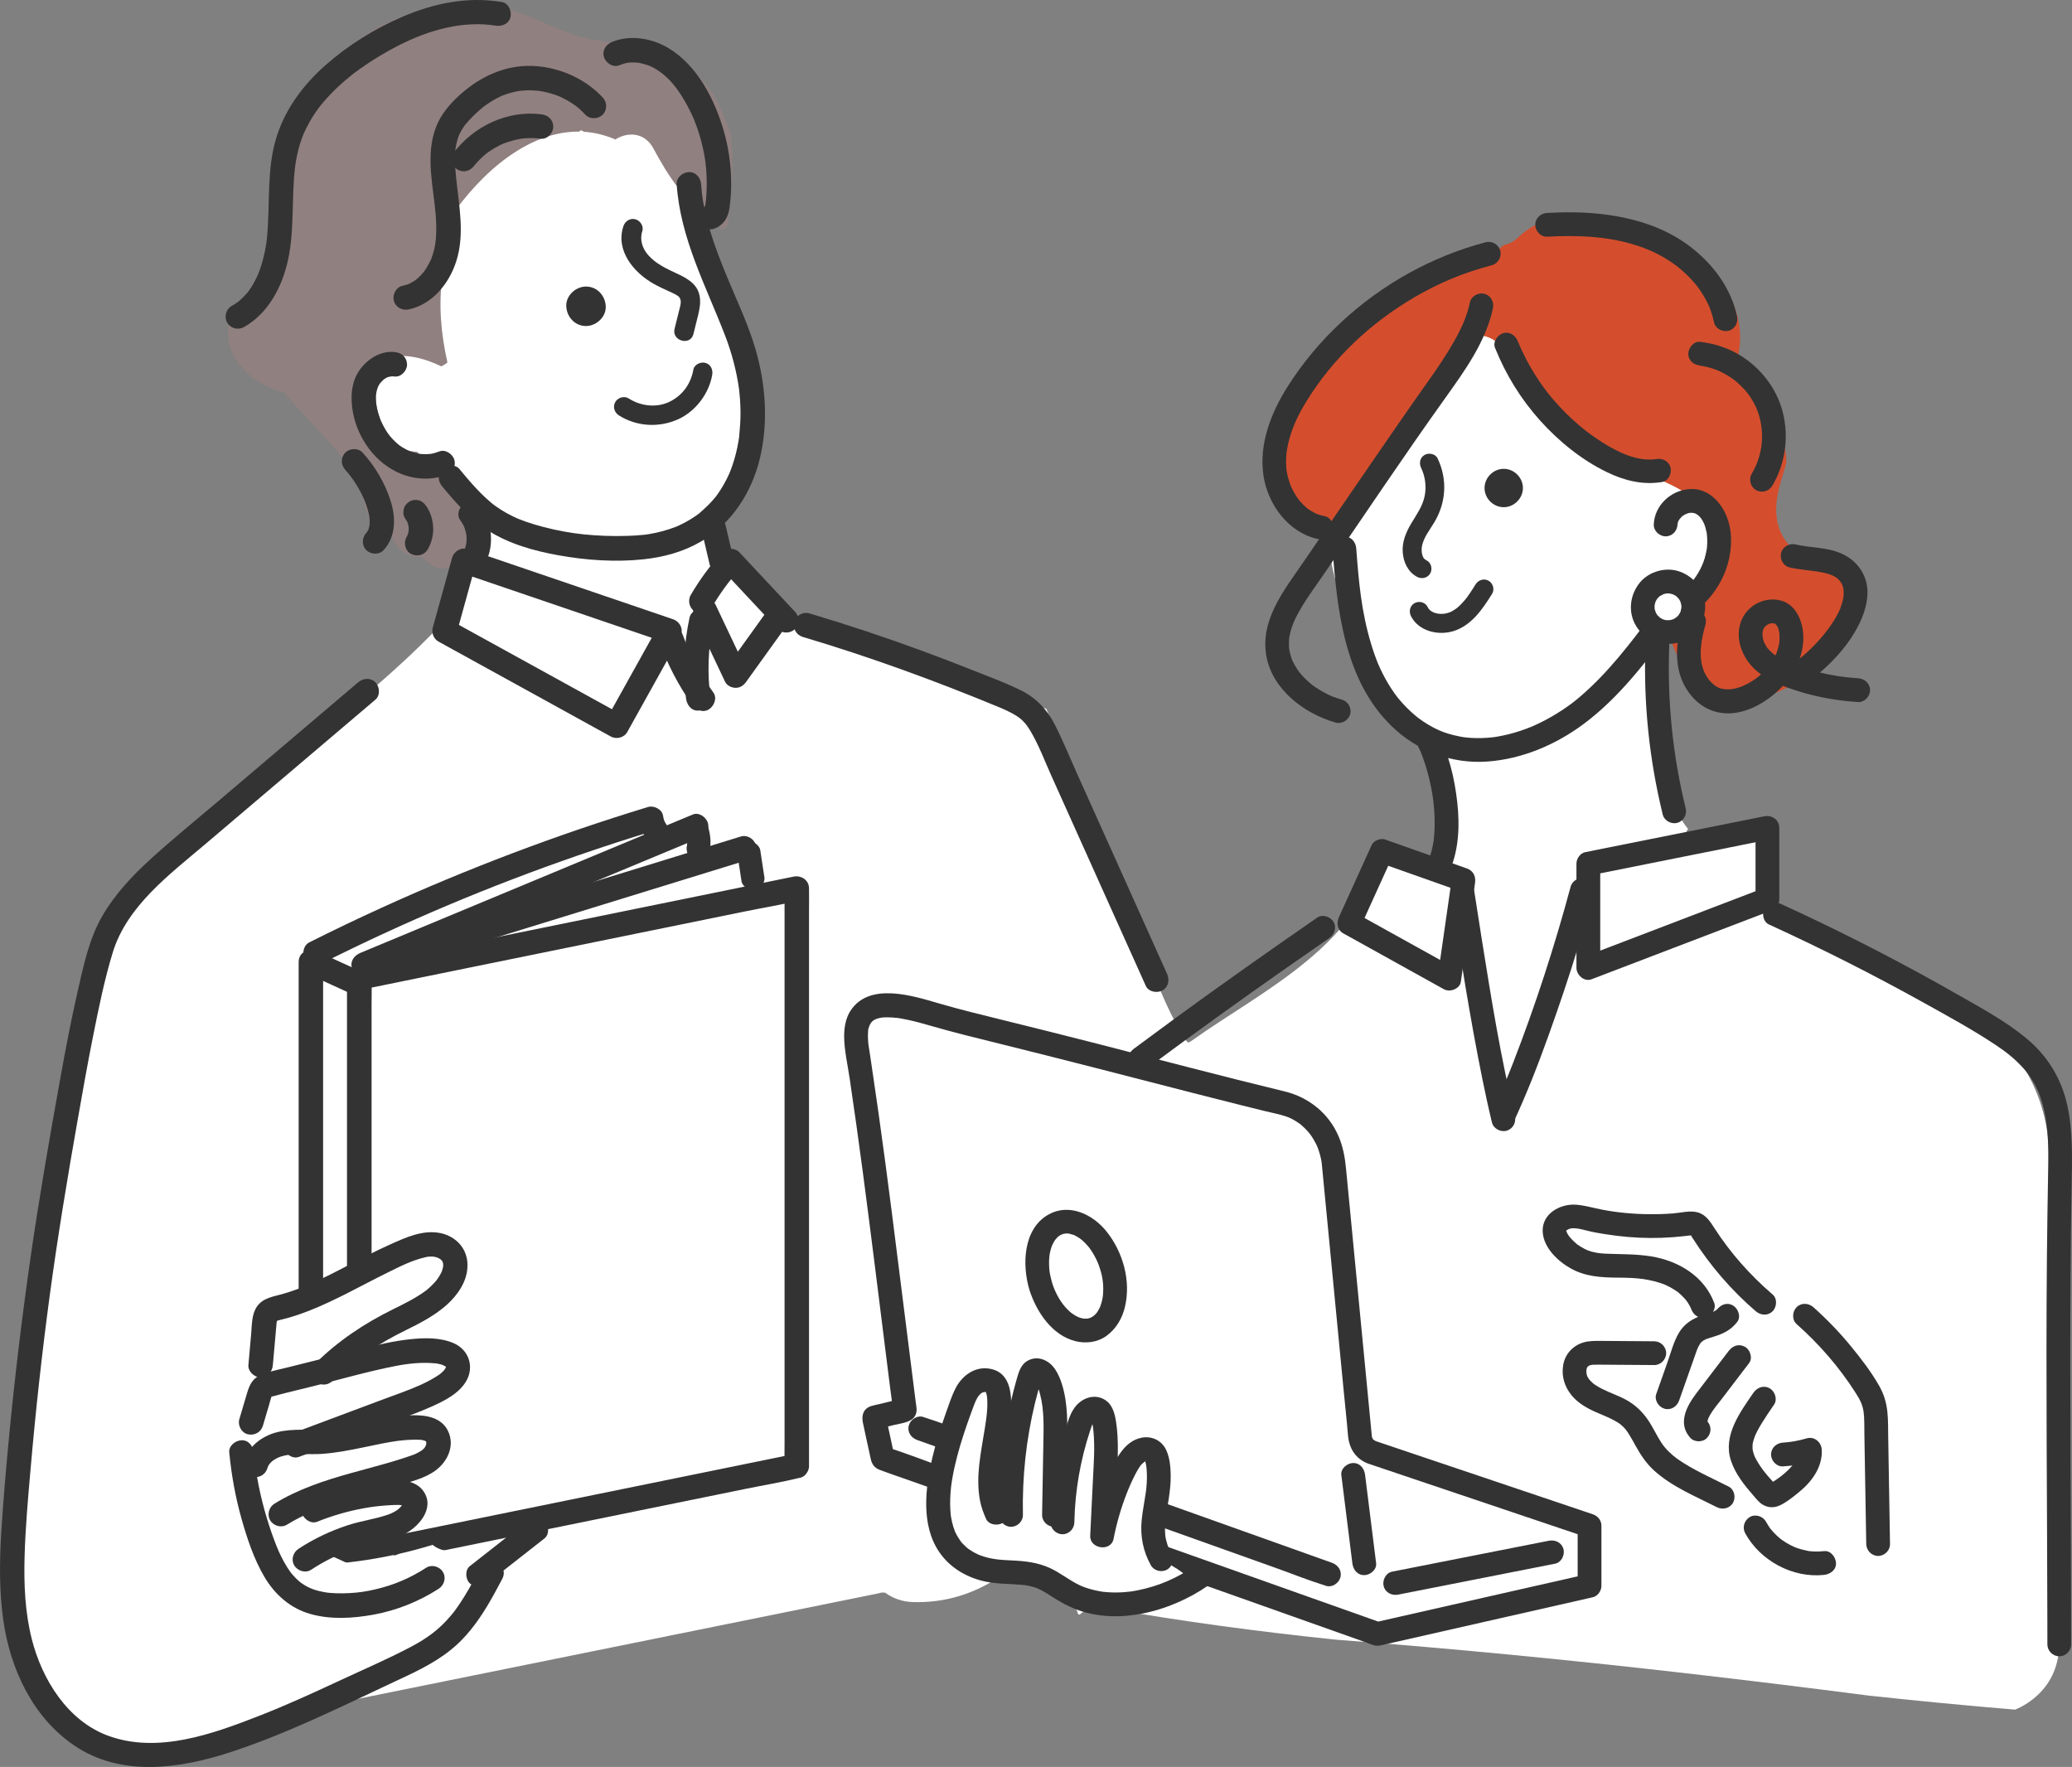 <?xml version="1.0" encoding="UTF-8"?><svg id="_レイヤー_2" xmlns="http://www.w3.org/2000/svg" viewBox="0 0 399.747 340.895"><rect x="0" y="0" width="399.747" height="340.895" fill="#808080" stroke="none"/><defs><style>.cls-1{fill:#fff;}.cls-2{fill:#d44e2d;}.cls-3{fill:#333;}.cls-4{fill:#918080;}</style></defs><g id="_レイヤー_1-2"><path class="cls-1" d="M223.238,213.981c2.419-2.146,7.023-8.876,6.53-12.415-.633-.42-1.208-1.016-1.672-1.828-6.248-10.94-9.119-23.177-13.869-34.747-3.908-9.519-8.487-18.71-12.355-28.233-8.505-3.13-16.783-6.843-25.517-9.389-6.343-1.849-12.405-4.092-17.814-7.525-1.941-.343-3.913.023-5.627.901-2.5-2.866-4.997-5.771-7.759-8.33-.97-1.433-1.923-2.877-2.868-4.327-.761-.263-1.459-.671-2.004-1.216-2.163-2.163-1.861-5.356,0-7.561,3.809-4.513,5.63-10.141,6.235-15.986.082-1.818.113-3.635.05-5.449-1.089-4.589-2.242-9.165-3.267-13.768-4.894-7.91-8.258-17.114-7.803-26.523 0-.002.001-.004.001-.006-.442-.876-.89-1.748-1.352-2.612-.217-.407-.374-.81-.485-1.207-1.645-2.658-3.509-5.175-5.694-7.46-5.546-5.798-14.028-10.553-22.265-8.304-1.786.488-3.349,1.189-4.734,2.049-2.802.561-5.488,1.953-7.722,3.909-6.923,6.063-11.267,16.74-13.084,25.542-.614,2.976-1.316,6.497-1.462,9.911-.857,1.372-1.797,2.693-2.815,3.95-2.635,1.574-3.7,3.894-4.123,7.045-.032.237-.042.467-.043.693-.703,1.204-1.23,2.525-1.573,3.83-.594,2.259-.756,4.645-.508,6.988-.288,5.23,1.967,10.544,6.804,13.338,1.661.96,3.474,1.55,5.319,1.804,2.328.627,4.848.825,7.372.656-.38,1.129-.505,2.293-.427,3.438.674.832,1.062,1.958.961,3.387-.003.038-.008.075-.011.112.119.239.24.476.379.705-.237.59-.461,1.185-.692,1.777-.557,3.137-1.695,6.119-3.247,8.94-.559,1.67-1.102,3.345-1.608,5.03-1.917,2.004-3.94,3.992-6.104,6.015-7.745,7.243-16.107,13.781-24.404,20.371-8.867,7.043-18.067,14.006-25.083,22.988-7.796,9.981-11.507,21.681-14.227,33.895-5.651,25.379-9.099,51.324-10.202,77.303-.847,19.947-4.838,56.979,23.951,58.548,12.162.663,24.505-5.824,34.887-12.11,1.333.254,2.742.255,4.141-.029l102.05-20.678c.199-.04.389-.101.58-.157.227.005.455.015.683.021,1.484,1.1,3.325,1.758,5.36,1.82,10.146.313,18.479-4.688,24.392-12.011,4.325-.215,8-3.105,10.175-6.906,2.116-3.698,2.941-8.451,4.129-12.503,1.208-4.118,2.415-8.236,3.623-12.353,2.362-8.054,5.206-16.126,7.002-24.327,2.04-9.317-.035-17.883-2.191-26.953-.004-.018-.009-.036-.013-.054Z"/><path class="cls-4" d="M140.886,25.445c-.862-2.369-1.869-4.685-3.005-6.934-2.257-3.116-4.946-5.892-7.975-8.317-6.144-2.171-12.812-1.344-18.982-3.422-4.599-1.549-8.82-3.982-13.494-5.165-.455.339-.9.695-1.324,1.086-3.821-1.597-8.074-1.971-12.457-1.199-20.941,3.689-33.851,25.988-30.406,46.01-2.385,4.212-5.078,8.308-8.013,12.189-1.873,2.477-1.545,6.692,0,9.207,2.217,3.608,5.715,5.954,9.618,6.8,4.772,5.838,10.639,10.818,14.539,17.264.76,3.24,1.109,7.395,3.889,9.542.733.566,1.543.953,2.382,1.177.158.338.324.675.511,1.012.96,1.736,3.126,2.875,5.149,2.757.573.484,1.16.961,1.773,1.426,2.059,1.562,5.001.596,6.735-.869,2.555-2.158,3.247-6.497,1.176-9.178-1.258-1.629-3.114-2.945-4.662-4.309-.067-.562-.148-1.126-.24-1.697-.375-2.345-2.517-3.985-4.865-4.48-.196-.374-.412-.732-.624-1.094-.111-.031-.223-.059-.333-.094-.888-.046-1.761-.242-2.597-.645-2.459-1.186-3.878-3.852-4.612-6.364-.47-1.608-.714-3.295-.731-4.98-.186-.507-.446-1.008-.799-1.494.01-.005.02-.008.03-.014.298-.157.583-.329.861-.51.041-.406.091-.811.16-1.212.032-.185.121-.345.241-.48-.04-.049-.08-.099-.114-.157-.323-.553-.161-1.426.451-1.721.4-.193.811-.342,1.227-.471.012-.055.021-.112.034-.166.091.024.176.051.266.076,3.407-.934,7.225.101,10.454,1.663.417-.209.811-.459,1.175-.742-.624-2.772-1.069-5.582-1.252-8.427-.181-2.808-.08-5.618.255-8.402-.148-.669-.293-1.339-.426-2.011.042-.152.087-.304.127-.455.087-.323.163-.649.245-.974.724-2.461,1.224-4.997,1.499-7.559,6.18-9.022,15.28-16.827,24.963-16.72.121-.093.243-.183.363-.276.199.1.393.208.59.31,1.998.13,4.017.61,6.036,1.485,2.327-1.5,5.614-1.436,7.312,1.693,2.86,5.271,5.937,10.206,11.09,13.499.994.635,1.653,1.436,2.043,2.306.454-.267.873-.572,1.259-.906.489-6,1.391-12.198.458-18.059Z"/><path class="cls-1" d="M141.889,163.551c-2.256-.376-4.513-.63-6.768-.772-.13-.493-.318-.993-.586-1.498-2.601-4.897-8.527-5.468-13.248-3.669-5.719,2.18-11.306,4.815-16.936,7.216-.292.124-.555.286-.805.463-.271.051-.541.127-.806.229-8.686,3.35-17.372,6.699-26.058,10.049-3.242,1.139-6.458,2.388-9.64,3.772-6.464,2.813-1.814,14.065,4.847,11.497,1.022-.394,2.044-.788,3.065-1.182.981.264,2.098.266,3.328-.092,5.909-1.717,11.818-3.433,17.727-5.15,1.338.953,3.053,1.303,4.962.562,5.714-2.219,11.466-4.334,17.247-6.365,7.337-1.054,14.702-1.884,21.996-2.706,3.109-.35,5.781-2.123,6.178-5.454.336-2.828-1.38-6.381-4.506-6.901Z"/><path class="cls-3" d="M130.553,35.557c.694,10.485,5.728,19.777,9.367,29.263,1.256,3.275,2.146,6.651,2.646,10.124-.06-.418-.02-.142.009.096.025.211.049.421.071.632.047.45.087.902.12,1.353.058.807.092,1.615.101,2.424.018,1.656-.125,3.281-.274,4.927-.025.274.026-.19.027-.197-.017.114-.032.229-.05.343-.026.171-.053.341-.081.512-.07.423-.149.846-.237,1.266-.162.775-.353,1.544-.576,2.304-.212.722-.453,1.436-.724,2.138-.07.18-.146.359-.215.539-.096.248.075-.179.077-.182-.046.1-.088.202-.133.302-.157.35-.321.697-.494,1.04-.344.68-.72,1.345-1.129,1.988-.189.297-.385.59-.588.878-.109.155-.223.306-.334.46-.035.049-.206.275-.012.02.221-.291-.069.085-.117.145-.955,1.183-2.043,2.178-3.186,3.172-.244.212.347-.252.083-.063-.068.049-.133.101-.201.15-.157.116-.317.23-.477.342-.325.226-.656.442-.993.648-.691.423-1.406.806-2.14,1.149-.188.088-.379.169-.568.255.375-.171.106-.045-.102.037-.427.169-.858.324-1.294.468-.847.278-1.709.51-2.58.698-.422.091-.846.172-1.272.244-.234.039-.47.071-.705.109-.276.044.083-.012.115-.016-.138.015-.276.034-.414.049-1.126.125-2.257.181-3.388.214-2.743.081-5.493-.01-8.224-.29-2.527-.259-5.183-.744-7.758-1.415-1.159-.302-2.31-.641-3.441-1.036-.501-.175-.997-.365-1.49-.562-.255-.102.02.01.06.028-.099-.042-.197-.085-.295-.129-.256-.114-.511-.231-.763-.353-.838-.405-1.654-.857-2.437-1.361-.351-.225-.695-.46-1.032-.705-.1-.073-.564-.427-.373-.276.187.147-.351-.288-.433-.357-1.43-1.196-2.719-2.549-3.949-3.948-.719-.818-1.418-1.653-2.111-2.493-.812-.983-2.495-.841-3.336,0-.972.972-.814,2.351,0,3.336,2.623,3.174,5.36,6.271,8.853,8.516,4.025,2.587,8.846,3.93,13.511,4.773,5.355.968,10.972,1.364,16.397.798,3.892-.406,7.704-1.423,11.109-3.396,5.944-3.446,9.832-9.446,11.422-16.047,1.676-6.958,1.138-14.412-.875-21.24-1.339-4.541-3.469-9.061-5.216-13.252-2.019-4.843-3.924-9.789-4.832-14.978-.214-1.225-.314-2.102-.403-3.442-.081-1.229-1.027-2.418-2.359-2.359-1.208.054-2.446,1.04-2.359,2.359h0Z"/><path class="cls-3" d="M84.758,87.092c-.609.231-1.243.424-1.892.509.39-.051-.507.018-.593.02-.329.007-.654-.016-.982-.029-.291-.032-.327-.032-.107-0-.163-.025-.325-.053-.486-.085-.243-.049-.484-.106-.722-.171-.319-.087-.631-.194-.943-.305-.267-.104-.308-.12-.123-.046-.15-.068-.299-.14-.446-.215-.294-.15-.581-.313-.86-.489-.07-.044-.773-.533-.507-.33-.443-.338-.854-.726-1.239-1.127-.819-.853-1.296-1.535-1.93-2.741-.131-.25-.251-.504-.373-.758-.115-.26-.131-.294-.049-.102-.06-.149-.118-.299-.174-.45-.235-.634-.433-1.283-.583-1.943-.217-.953-.315-2.31-.112-3.218.263-1.177.565-1.62,1.362-2.372.211-.178.228-.193.049-.045.121-.085.246-.164.374-.239.127-.074.257-.143.389-.207-.229.09-.214.088.046-.007.118-.03.944-.155.437-.128.296-.016.582-.005.876.027,1.231.137,2.411-1.183,2.359-2.359-.063-1.395-1.04-2.212-2.359-2.359-2.722-.302-5.252,1.312-6.782,3.452-1.683,2.354-1.806,5.435-1.297,8.184.946,5.104,4.382,9.85,9.228,11.837,2.722,1.116,5.922,1.297,8.694.245,1.19-.452,2.008-1.591,1.647-2.902-.313-1.141-1.704-2.102-2.902-1.647h0Z"/><path class="cls-3" d="M116.268,18.79c-3.35-3.566-8.008-5.658-12.863-6.032-4.996-.385-9.677,1.465-13.525,4.558-1.853,1.49-3.664,3.31-4.873,5.369-1.226,2.087-1.776,4.453-1.912,6.853-.293,5.178,1.248,10.278,1.062,15.462-.05,1.38-.198,2.56-.605,3.909-.086.287-.182.571-.286.851-.039.105-.08.21-.122.315-.093.234.112-.218-.074.16-.265.538-.539,1.067-.864,1.573-.16.25-.329.496-.507.733.239-.316-.268.303-.333.375-.172.189-.351.372-.536.548-.105.1-.212.198-.322.294-.031.027-.364.306-.18.16.211-.167-.146.104-.195.138-.118.082-.238.161-.36.237-.244.152-.494.292-.752.419-.097.048-.194.095-.292.138.398-.175-.06.009-.142.037-.312.105-.629.187-.951.257-1.245.272-1.972,1.72-1.647,2.902.353,1.285,1.653,1.921,2.902,1.647,4.579-1.002,7.777-5.022,9.145-9.316,1.647-5.171.525-10.663-.021-15.909-.118-1.133-.212-2.27-.23-3.409-.008-.507-0-1.014.028-1.521.013-.23.03-.459.052-.688.006-.061.062-.534.024-.253-.033.243.036-.205.043-.247.084-.482.194-.959.335-1.428.076-.254.165-.502.254-.751.091-.254-.004-.011-.023.035.06-.141.126-.28.194-.418.245-.5.536-.965.841-1.429-.008.013.225-.314.109-.159-.118.156.137-.169.126-.156.211-.251.428-.497.65-.74.732-.803,1.509-1.565,2.337-2.269.213-.181.428-.36.649-.531-.042.033-.218.164-.002.006.128-.094.257-.188.387-.28.454-.32.921-.622,1.401-.902.445-.259.902-.5,1.368-.719.108-.051.216-.1.325-.148.365-.161-.276.105.097-.038.261-.1.523-.198.789-.286.537-.178,1.084-.328,1.637-.446.241-.052.483-.094.726-.137.064-.012.462-.061.078-.015.157-.019.314-.035.472-.049.59-.052,1.184-.071,1.776-.059.316.006.632.022.947.046.118.009.236.019.354.031.053.005.652.083.393.044-.24-.037.145.027.156.029.156.028.312.055.467.085.31.061.619.131.926.209.575.146,1.143.322,1.7.526.582.213.671.247,1.393.617.528.27,1.042.568,1.539.891.265.172.523.354.78.539-.001-.001.307.235.138.103-.151-.118.323.271.314.263.482.411.936.851,1.369,1.313.873.929,2.455.881,3.336,0,.926-.926.875-2.405,0-3.336h0Z"/><path class="cls-3" d="M104.385,22.045c-6.531-.79-12.995,2.306-16.913,7.474-.748.987-.188,2.681.846,3.227,1.243.657,2.428.208,3.227-.846-.15.198-.045.055.048-.056.12-.144.241-.288.366-.429.224-.253.456-.499.696-.737.213-.211.433-.417.658-.615.141-.124.284-.246.429-.365.031-.025.373-.292.203-.165-.202.152.264-.187.306-.216.123-.086.247-.171.373-.254.282-.187.57-.364.864-.533.293-.169.591-.329.894-.48.135-.067.27-.132.407-.196.047-.022.582-.251.338-.152-.207.083.205-.076.242-.09.141-.053.282-.104.424-.153.32-.111.643-.212.969-.303.651-.182,1.314-.324,1.983-.425-.249.038-.145.016.043-.002.187-.018.374-.036.561-.05.3-.021.6-.034.9-.038.715-.01,1.427.035,2.136.121,1.23.149,2.411-1.191,2.359-2.359-.063-1.405-1.041-2.2-2.359-2.359h0Z"/><path class="cls-3" d="M96.835.393c-6.569-1.105-13.032.213-19.099,2.798-5.418,2.309-10.565,5.515-14.98,9.419-4.221,3.732-7.718,8.409-9.408,13.831-1.967,6.307-1.195,12.976-1.845,19.455-.034.334-.07.669-.115,1.002.057-.421.003-.034-.01.043-.037.223-.07.447-.109.67-.123.708-.27,1.412-.444,2.109-.174.695-.374,1.383-.606,2.061-.121.354-.254.704-.389,1.052-.025.066-.178.416-.02.054-.074.17-.151.338-.229.506-.296.63-.626,1.245-.994,1.837-.192.308-.398.605-.605.903-.042.061-.27.355-.023.04-.111.141-.226.279-.343.416-.444.518-.925,1.004-1.444,1.446-.109.093-.22.186-.334.275.368-.287-.197.13-.222.146-.303.207-.616.396-.935.577-1.107.628-1.483,2.138-.846,3.227.652,1.114,2.115,1.477,3.227.846,4.726-2.679,7.358-7.753,8.495-12.905,1.325-6.007.621-12.178,1.405-18.24.156-1.205.513-2.911.936-4.265.19-.607.405-1.206.643-1.795-.131.324.018-.044.04-.092.064-.144.129-.288.195-.431.166-.357.341-.711.524-1.06,1.283-2.448,2.547-4.113,4.367-6.032.94-.991,1.936-1.927,2.974-2.815.491-.42.992-.829,1.501-1.227-.258.202.434-.328.487-.367.292-.217.586-.431.883-.642,2.334-1.66,4.798-3.147,7.348-4.448,2.942-1.501,5.9-2.667,9.214-3.427,3.032-.695,6.527-.919,9.509-.418,1.212.204,2.599-.319,2.902-1.647.26-1.141-.346-2.683-1.647-2.902h0Z"/><path class="cls-3" d="M119.405,12.608c.576-.231,1.165-.408,1.777-.514.403-.07-.303.02.106-.011.164-.012.328-.024.493-.03.372-.013.742.003,1.114.026-.002-0.0.403.04.181.013-.252-.031.254.045.302.054.287.055.572.12.853.197.323.089.639.198.955.307.445.154.237.09.134.046.192.082.379.176.565.271,2.149,1.097,3.858,2.901,5.155,4.819.747,1.105,1.412,2.267,2.008,3.459.639,1.276,1.012,2.165,1.473,3.494.467,1.346.851,2.721,1.148,4.114.308,1.442.447,2.372.56,3.73.129,1.552.153,3.114.068,4.669-.022.4-.051.8-.087,1.199-.012.133-.025.266-.038.399-.002.015-.115.843-.035.362-.044.264-.132.519-.18.78.072-.39.118-.145.003-.029.188-.189.322-.298.584-.395-1.194.443-2.006,1.597-1.647,2.902.315,1.148,1.701,2.093,2.902,1.647,1.728-.641,2.649-2.057,2.915-3.844.253-1.705.365-3.433.35-5.156-.029-3.315-.512-6.663-1.428-9.85-1.732-6.026-5.074-12.596-10.606-15.948-3.182-1.928-7.355-2.673-10.878-1.262-1.182.473-2.012,1.575-1.647,2.902.309,1.123,1.712,2.124,2.902,1.647h0Z"/><path class="cls-3" d="M120.178,137.995c-3.76-2.071-7.519-4.143-11.279-6.214-5.94-3.273-11.881-6.546-17.821-9.819-1.373-.757-2.746-1.513-4.12-2.27.361.888.723,1.776,1.084,2.664,1.092-3.945,2.184-7.89,3.275-11.835.155-.561.311-1.122.466-1.683-.967.549-1.934,1.098-2.902,1.647,4.472,1.524,8.945,3.048,13.417,4.572,7.123,2.427,14.246,4.855,21.369,7.282,1.628.555,3.255,1.109,4.883,1.664-.47-1.155-.94-2.31-1.41-3.465-2.97,5.334-5.94,10.669-8.911,16.003-.427.767-.854,1.533-1.28,2.299-.62,1.113-.269,2.575.846,3.227,1.085.635,2.606.27,3.227-.846,2.97-5.334,5.94-10.669,8.911-16.003.427-.766.854-1.533,1.28-2.299.775-1.392.042-2.97-1.41-3.465-4.472-1.524-8.945-3.048-13.417-4.572-7.123-2.427-14.246-4.854-21.369-7.282-1.628-.555-3.255-1.109-4.883-1.664-1.208-.412-2.577.476-2.902,1.647-1.092,3.945-2.183,7.89-3.275,11.835-.155.561-.311,1.122-.466,1.683-.272.984.175,2.163,1.084,2.664,3.76,2.071,7.519,4.143,11.279,6.214,5.94,3.273,11.881,6.546,17.821,9.819,1.373.757,2.746,1.513,4.12,2.27,1.116.615,2.573.272,3.227-.846.632-1.081.273-2.61-.846-3.227Z"/><path class="cls-3" d="M92.824,302.227c-.993,1.886-2.002,3.766-3.115,5.584-.439.717-.894,1.424-1.374,2.114-.587.844-.754,1.068-1.352,1.776-2.295,2.714-4.581,4.368-7.727,6.032-4.637,2.452-9.517,4.528-14.269,6.75-4.875,2.28-9.778,4.509-14.791,6.472-9.026,3.535-19.681,7.443-29.301,3.93-7.846-2.865-12.788-10.849-14.762-18.66-1.308-5.175-1.535-10.53-1.391-15.845.153-5.646.667-11.287,1.154-16.912.975-11.26,2.209-22.501,3.723-33.701,1.52-11.241,3.373-22.423,5.344-33.592.953-5.402,1.9-10.805,2.976-16.184,1.086-5.43,2.193-10.931,3.813-16.231,2.746-8.984,11.004-15.086,17.85-20.9,8.774-7.452,17.548-14.903,26.322-22.355,2.168-1.841,4.335-3.682,6.503-5.523.972-.825.849-2.487,0-3.336-.962-.963-2.362-.827-3.336,0-9.084,7.715-18.167,15.429-27.251,23.144-4.243,3.603-8.578,7.122-12.696,10.868-3.564,3.242-6.95,6.824-9.379,11.014-2.625,4.526-3.674,9.735-4.825,14.783-1.278,5.608-2.348,11.26-3.366,16.92-2.067,11.498-4.071,23.005-5.729,34.57-1.663,11.606-3.057,23.251-4.16,34.925-.55,5.816-1.06,11.641-1.425,17.472-.36,5.751-.436,11.51.374,17.227,1.331,9.393,5.653,18.713,13.68,24.181,8.95,6.096,20.227,4.509,29.941,1.357,10.749-3.488,20.926-8.532,31.133-13.324,4.07-1.911,8.122-3.68,11.646-6.525,2.784-2.247,4.967-5.137,6.818-8.177,1.086-1.783,2.074-3.625,3.047-5.472,1.413-2.684-2.657-5.071-4.074-2.381h0Z"/><path class="cls-3" d="M154.872,122.881c12.87,3.821,25.472,8.426,37.873,13.56.292.121.217.087.642.273.32.14.64.283.955.434.705.337,1.396.709,2.044,1.147.453.306.798.611,1.274,1.13.354.386.712.886,1.104,1.542,1.639,2.744,2.784,5.831,4.092,8.742,2.845,6.33,5.691,12.66,8.536,18.99,3.225,7.174,6.449,14.348,9.674,21.521.522,1.162,2.211,1.44,3.227.846,1.196-.699,1.371-2.061.846-3.227-5.817-12.941-11.634-25.882-17.451-38.823-1.396-3.106-2.683-6.295-4.241-9.324-1.471-2.86-3.589-5.077-6.488-6.504-3.091-1.521-6.375-2.72-9.575-3.991-3.111-1.236-6.236-2.435-9.378-3.592-7.214-2.656-14.511-5.086-21.88-7.274-1.183-.351-2.623.422-2.902,1.647-.289,1.267.381,2.526,1.647,2.902h0Z"/><path class="cls-3" d="M120.276,43.625c-1.574,4.693,1.974,8.955,5.822,11.119.951.535,1.941.993,2.932,1.446.668.305,1.689.739,2.02,1.146.546.674.18,1.717-.006,2.478-.295,1.207-.599,2.413-.899,3.619-.586,2.357,3.053,3.363,3.639,1.003.3-1.206.604-2.411.899-3.619.299-1.222.523-2.452.298-3.705-.438-2.443-2.608-3.514-4.64-4.454-1.879-.87-3.814-1.811-5.223-3.371-1.204-1.333-1.739-3.062-1.203-4.659.324-.966-.374-2.062-1.318-2.321-1.03-.283-1.996.348-2.321,1.318h0Z"/><path class="cls-3" d="M113.057,62.899c1.992,0,3.9-1.752,3.808-3.808-.092-2.063-1.673-3.808-3.808-3.808-1.992,0-3.9,1.752-3.808,3.808.092,2.063,1.673,3.808,3.808,3.808h0Z"/><path class="cls-3" d="M133.768,71.325c-.479,2.705-2.062,4.931-4.537,6.159-2.516,1.249-5.583.893-7.936-.613-.859-.55-2.082-.177-2.582.677-.533.912-.184,2.031.677,2.582,3.447,2.207,7.853,2.428,11.544.71,3.328-1.549,5.836-4.913,6.473-8.512.177-1.002-.271-2.034-1.318-2.321-.912-.25-2.143.309-2.321,1.318h0Z"/><path class="cls-3" d="M135.431,102.58c.488,2.086.976,4.173,1.464,6.259.281,1.202,1.722,2.029,2.902,1.647,1.255-.406,1.949-1.613,1.647-2.902-.488-2.086-.976-4.173-1.464-6.259-.281-1.202-1.722-2.029-2.902-1.647-1.255.406-1.949,1.613-1.647,2.902h0Z"/><path class="cls-3" d="M153.096,280.551c-2.798.571-5.597,1.141-8.395,1.712-6.72,1.371-13.441,2.741-20.161,4.112-8.13,1.658-16.261,3.316-24.391,4.974-7.028,1.433-14.057,2.867-21.085,4.3-3.401.694-6.879,1.236-10.244,2.089-.047.012-.095.019-.143.029.995.758,1.991,1.516,2.986,2.275v-106.905c0-1.439.056-2.891,0-4.33-.002-.063,0-.127,0-.191l-1.732,2.275c2.798-.571,5.597-1.141,8.395-1.712,6.72-1.371,13.441-2.741,20.161-4.112,8.13-1.658,16.261-3.316,24.391-4.974,7.028-1.433,14.057-2.867,21.085-4.3,3.401-.694,6.879-1.236,10.244-2.089.047-.012.095-.019.143-.029-.995-.758-1.991-1.516-2.986-2.274v106.905c0,1.442-.031,2.888,0,4.33.001.063,0,.127,0,.191,0,1.234,1.085,2.416,2.359,2.359,1.278-.057,2.359-1.036,2.359-2.359v-106.905c0-1.442.031-2.888,0-4.33-.001-.063,0-.127,0-.191,0-1.615-1.501-2.577-2.986-2.275-2.798.571-5.597,1.141-8.395,1.712-6.72,1.371-13.441,2.741-20.161,4.112-8.13,1.658-16.261,3.316-24.391,4.974-7.028,1.433-14.057,2.867-21.085,4.3-2.316.472-4.632.945-6.948,1.417-1.093.223-2.215.393-3.296.672-.047.012-.095.019-.143.029-1.005.205-1.732,1.29-1.732,2.275v106.905c0,1.442-.031,2.888,0,4.33.001.063,0,.127,0,.191,0,1.615,1.501,2.577,2.986,2.275,2.798-.571,5.597-1.141,8.395-1.712,6.72-1.371,13.441-2.741,20.161-4.112,8.13-1.658,16.261-3.316,24.391-4.974,7.028-1.433,14.057-2.867,21.085-4.3,3.404-.694,6.87-1.256,10.244-2.089.047-.012.095-.019.143-.029,1.249-.255,1.969-1.733,1.647-2.902-.357-1.299-1.649-1.903-2.902-1.647Z"/><path class="cls-3" d="M70.789,188.386c16.675-6.942,33.351-13.883,50.026-20.825,4.703-1.958,9.407-3.916,14.11-5.874,1.175-.489,2.015-1.563,1.647-2.902-.305-1.11-1.718-2.14-2.902-1.647-16.675,6.942-33.351,13.883-50.026,20.825-4.703,1.958-9.407,3.916-14.11,5.874-1.175.489-2.015,1.563-1.647,2.902.305,1.11,1.718,2.14,2.902,1.647h0Z"/><path class="cls-3" d="M75.18,187.203c17.937-5.529,35.874-11.058,53.811-16.587,5.062-1.56,10.123-3.12,15.185-4.681,1.217-.375,1.992-1.647,1.647-2.902-.331-1.203-1.68-2.024-2.902-1.647-17.937,5.529-35.874,11.058-53.811,16.587-5.062,1.56-10.123,3.12-15.185,4.681-1.217.375-1.992,1.647-1.647,2.902.331,1.203,1.679,2.024,2.902,1.647h0Z"/><path class="cls-3" d="M132.121,160.354c.228.561.385,1.143.471,1.743-.027-.2-.054-.399-.08-.599.082.621.084,1.245.006,1.866.027-.2.054-.399.08-.599-.016.119-.035.238-.056.356-.094.299-.107.599-.04.898.014.3.103.579.267.838.273.467.809.913,1.347,1.035.577.131,1.224.103,1.736-.227.467-.301.933-.777,1.035-1.347.155-.861.249-1.734.157-2.607-.093-.881-.243-1.734-.577-2.556-.07-.293-.204-.549-.403-.766-.159-.245-.37-.439-.632-.58-.483-.283-1.195-.402-1.736-.227-.545.176-1.071.514-1.346,1.035-.264.5-.45,1.187-.227,1.736h0Z"/><path class="cls-3" d="M142.328,165.186c.246,1.621.491,3.243.737,4.864.079.52.603,1.093,1.035,1.347.483.283,1.195.402,1.736.227.545-.176,1.071-.514,1.347-1.035.076-.179.151-.359.227-.538.107-.399.107-.799,0-1.198-.246-1.621-.491-3.243-.737-4.864-.079-.52-.603-1.093-1.035-1.347-.483-.283-1.195-.402-1.736-.227-.545.176-1.071.514-1.346,1.035-.076.179-.151.359-.227.538-.107.399-.107.799,0,1.198h0Z"/><polygon class="cls-1" points="69.304 300.042 59.977 295.775 59.977 185.584 69.304 189.851 69.304 300.042"/><path class="cls-3" d="M70.495,298.005c-3.109-1.422-6.218-2.845-9.327-4.267.389.679.779,1.358,1.168,2.037v-105.69c0-1.434.057-2.882,0-4.315-.002-.062,0-.124,0-.186-1.183.679-2.366,1.358-3.549,2.037,3.109,1.422,6.218,2.845,9.327,4.267-.389-.679-.779-1.358-1.168-2.037v105.69c0,1.437-.031,2.878,0,4.315.001.062,0,.124,0,.186,0,1.234,1.085,2.416,2.359,2.359,1.278-.057,2.359-1.036,2.359-2.359v-105.69c0-1.437.031-2.878,0-4.315-.001-.062,0-.124,0-.186,0-.766-.435-1.701-1.168-2.037-3.109-1.422-6.218-2.845-9.327-4.267-1.578-.722-3.549.114-3.549,2.037v105.69c0,1.437-.031,2.878,0,4.315.001.062,0,.124,0,.186,0,.766.435,1.701,1.168,2.037,3.109,1.422,6.218,2.845,9.327,4.267,1.158.53,2.539.33,3.227-.846.594-1.015.318-2.695-.846-3.227Z"/><path class="cls-3" d="M62.056,185.882c16.065-8.068,32.49-14.984,49.482-20.855,4.88-1.686,9.792-3.279,14.731-4.783-.967-.549-1.934-1.098-2.902-1.647.163,1.026.579,2.03,1.153,2.894.703,1.06,2.083,1.515,3.227.846,1.053-.616,1.554-2.161.846-3.227-.418-.631-.539-.897-.677-1.767-.196-1.238-1.788-1.987-2.902-1.647-17.571,5.351-34.783,11.863-51.496,19.482-4.656,2.123-9.271,4.335-13.844,6.632-1.138.572-1.46,2.178-.846,3.227.677,1.158,2.085,1.42,3.227.846h0Z"/><path class="cls-3" d="M88.778,100.329c.359.5.657,1.032.9,1.598-.079-.188-.159-.376-.238-.563.279.676.471,1.376.577,2.099-.028-.209-.056-.418-.084-.627.102.763.105,1.527.005,2.29.028-.209.056-.418.084-.627-.061.418-.15.828-.271,1.233-.352,1.182.423,2.623,1.647,2.902,1.269.289,2.524-.382,2.902-1.647.893-2.995.381-6.486-1.449-9.038-.367-.512-.783-.911-1.41-1.084-.565-.155-1.316-.085-1.818.238-.992.639-1.615,2.155-.846,3.227h0Z"/><path class="cls-3" d="M137.335,117.173c1.576-2.7,3.256-5.015,5.304-7.284h-3.336c3.579,3.822,7.157,7.645,10.736,11.467.871.93,2.456.88,3.336,0,.928-.928.873-2.403,0-3.336-3.579-3.822-7.157-7.645-10.736-11.467-.839-.896-2.502-.925-3.336,0-2.285,2.533-4.322,5.292-6.042,8.239-.642,1.1-.253,2.584.846,3.227,1.103.645,2.583.257,3.227-.846h0Z"/><path class="cls-3" d="M134.018,119.123c1.958,4.137,3.916,8.274,5.874,12.411.346.732,1.262,1.168,2.037,1.168.893,0,1.538-.475,2.037-1.168,2.825-3.932,5.651-7.864,8.476-11.797.722-1.005.208-2.67-.846-3.227-1.219-.644-2.456-.227-3.227.846-2.825,3.932-5.651,7.864-8.476,11.797h4.073c-1.958-4.137-3.916-8.274-5.874-12.411-.529-1.118-2.221-1.495-3.227-.846-1.15.742-1.412,2.031-.846,3.227h0Z"/><path class="cls-3" d="M133.024,119.187c-1.086,5.112-1.353,10.365-.672,15.549.16,1.219.97,2.421,2.359,2.359,1.14-.051,2.531-1.048,2.359-2.359-.634-4.827-.473-9.697.504-14.295.256-1.204-.355-2.607-1.647-2.902-1.185-.27-2.627.357-2.902,1.647h0Z"/><path class="cls-3" d="M127.197,123.784c1.571,4.338,3.678,8.458,6.363,12.213.716,1.001,2.089,1.58,3.227.846.993-.64,1.614-2.154.846-3.227-1.26-1.763-2.406-3.604-3.418-5.52-.49-.927-.949-1.869-1.377-2.826-.114-.255-.226-.511-.335-.768.204.48-.129-.323-.162-.405-.208-.519-.405-1.042-.595-1.567-.419-1.157-1.623-2.061-2.902-1.647-1.138.368-2.097,1.659-1.647,2.902h0Z"/><path class="cls-3" d="M101.72,293.458c-3.69,2.895-7.381,5.79-11.071,8.685-.975.765-.862,2.545,0,3.336,1.035.95,2.295.816,3.336,0,3.69-2.895,7.381-5.79,11.071-8.685.975-.765.862-2.545,0-3.336-1.035-.95-2.295-.816-3.336,0h0Z"/><path class="cls-3" d="M66.622,90.66c1.672,1.844,3.184,4.332,3.994,6.64.21.598.395,1.204.531,1.824.033.15.063.3.09.451.008.043.068.492.043.254-.026-.239.013.214.016.256.01.151.017.302.02.454.005.299-.006.597-.034.895-.036.374.076-.335-.013.025-.035.141-.062.282-.102.422-.012.041-.144.46-.057.226.085-.229-.081.162-.104.205-.068.127-.142.248-.222.368-.207.314.346-.379-.11.119-.86.939-.929,2.407,0,3.336.872.872,2.472.943,3.336,0,2.415-2.636,2.368-6.363,1.322-9.595-1.11-3.432-2.955-6.547-5.374-9.216-.856-.944-2.466-.87-3.336,0-.939.939-.858,2.389,0,3.336h0Z"/><path class="cls-3" d="M78.142,99.992c.233.321.427.661.587,1.024-.079-.188-.159-.376-.238-.563.201.478.335.975.405,1.489-.028-.209-.056-.418-.084-.627.058.485.059.969.001,1.455.028-.209.056-.418.084-.627-.066.483-.189.95-.373,1.402.079-.188.159-.376.238-.563-.096.224-.205.439-.328.65-.626,1.064-.278,2.633.846,3.227,1.133.599,2.559.29,3.227-.846.741-1.259,1.134-2.78,1.063-4.243-.07-1.46-.487-2.963-1.354-4.157-.371-.511-.779-.91-1.41-1.084-.565-.155-1.316-.085-1.818.238-.504.325-.947.808-1.084,1.41-.133.583-.129,1.312.238,1.818h0Z"/><path class="cls-1" d="M86.808,299.229c-.026-0-.052-.003-.078-.003-1.266-.021-2.385-.464-3.273-1.181-2.125.657-4.277,1.236-6.451,1.727-.28.105-.556.221-.838.319-.093-.03-.195-.049-.293-.073-4.573.971-9.224,1.59-13.878,1.864-1.62.095-1.609-2.421,0-2.516.405-.024.81-.061,1.215-.091.611-.529,1.185-.975,1.545-1.262.872-.693,1.798-1.306,2.758-1.869,1.615-.21,3.231-.419,4.846-.629,1.526-.198,2.897-1.303,3.15-2.703,3.109-1.083,2.261-6.045-1.144-6.072-5.799-.044-13.172,1.31-18.231,4.327-.16.039-.319.077-.479.116-.03-.104-.056-.209-.086-.313.042-.889.069-1.777.079-2.665,6.125-1.37,12.25-2.74,18.375-4.11,2.693-.602,6.048-.793,8.196-2.709,1.765-1.574,2.341-4.415.531-6.225-1.727-1.727-5.962-1.569-8.221-1.677-2.915-.139-5.829.076-8.71.53.056-.209.084-.415.087-.618,1.063-.336,2.121-.685,3.172-1.053.642-.15,1.285-.29,1.926-.446,3.074-.751,6.179-1.505,9.195-2.468,2.19-.699,4.311-1.479,4.765-3.998.029-.161.04-.323.049-.486,1.187-1.907-.013-5.173-2.614-4.9-2.165.227-4.304.562-6.414.998-1.685.109-3.371.361-5.069.679-2.798.096-5.595.192-8.392.289.507-.145,1.012-.302,1.512-.479,2.927-1.04,5.79-2.36,8.557-3.766,4.878-2.479,10.291-5.382,12.635-10.605.911-2.028-.115-4.845-2.716-4.732-9.259.402-17.977,3.915-24.806,10.06-.749-2.608-5.401-2.884-6.078.189-1.325,6.013-2.327,12.079-3.073,18.187-.006.029-.017.052-.022.082-.743,4.325-.921,8.672-.55,12.951.084,3.596.484,7.195,1.206,10.781.234,1.162.9,1.837,1.712,2.116.876,2.33,1.936,4.604,3.182,6.804.262,3.443,3.26,5.964,6.619,6.85,4.185,1.104,8.672.35,12.916-.779.451.114.94.145,1.463.042,5.146-1.014,10.348-3.051,11.78-8.623.177-.691.136-1.319-.059-1.862Z"/><path class="cls-3" d="M52.64,263.358c.141-1.586.282-3.171.423-4.757.068-.767.137-1.535.205-2.302.031-.344.064-.688.092-1.033.032-.385-.07.332.001-.051.034-.186.073-.368.127-.55-.058.195-.199.16.034-.035-.059.05-.071.134-.14.181-.328.223.105-.012.285-.062.712-.196,1.434-.352,2.144-.557,1.316-.381,2.611-.833,3.885-1.336,5.211-2.058,10.056-4.863,15.072-7.332,2.498-1.23,4.674-2.369,7.396-2.991.291-.067.363-.083.778-.099.142-.006.284-.006.426-.002.044.001.574.033.27.003-.287-.029.17.036.235.051.109.025.217.052.324.083.14.041.287.087.422.143-.309-.129.002.021.134.097.051.03.429.282.214.122-.192-.143.081.075.097.092.099.103.209.201.297.314-.108-.138-.113-.251.003.057.018.049.138.378.044.084.037.115.065.232.091.35.082.38.003-.301.001.089-.001.203.005.405-.021.607.048-.372-.112.365-.142.464-.012.039-.178.523-.095.309.071-.184-.088.19-.082.179-.146.292-.304.576-.479.852-.081.128-.166.255-.252.38-.029.042-.376.503-.22.306.067-.085-.288.332-.395.45-.201.221-.411.435-.626.643-.189.182-.384.357-.582.529-.085.074-.173.145-.258.218-.546.47.348-.239-.236.188-1.91,1.397-4.031,2.451-6.149,3.49-5.609,2.753-10.749,6.16-15.192,10.583-.903.899-.899,2.436,0,3.336.905.905,2.43.902,3.336,0,4.193-4.175,8.861-7.207,14.237-9.846,2.48-1.217,4.906-2.475,7.076-4.204,2.168-1.727,4.188-4.205,4.662-7.006.319-1.888-.026-3.72-1.25-5.224-.938-1.152-2.362-1.957-3.813-2.26-3.405-.711-6.691.816-9.73,2.172-2.73,1.219-5.377,2.613-8.027,3.994-1.344.7-2.689,1.398-4.049,2.069-.637.314-1.278.623-1.922.923-.322.15-.644.297-.968.442-.162.072-.324.144-.486.215.017-.007-.638.276-.413.18-1.546.654-3.13,1.227-4.74,1.699-1.854.544-3.917.744-5.108,2.466-1.044,1.508-.966,3.546-1.122,5.302-.177,1.995-.355,3.99-.533,5.985-.11,1.232,1.163,2.412,2.359,2.359,1.372-.061,2.241-1.039,2.359-2.359h0Z"/><path class="cls-3" d="M50.721,275.061c.388-1.31.776-2.619,1.164-3.929.174-.586.31-1.202.533-1.771-.084.215-.009.005.003.014-.232-.165.257.013-.013.006.014 0-.189.149-.182.131-.109.039-.097.036.037-.009.11-.037.221-.07.333-.098,2.602-.717,5.241-1.319,7.858-1.977,5.287-1.33,10.569-2.858,15.922-3.901,2.469-.481,4.984-.741,7.567-.504.149.014.299.028.448.046-.095-.012-.473-.088-.021.005.204.042.408.082.61.136.201.054.398.119.594.188-.431-.15.203.128.342.206.386.217-.202-.168.119.12-.021-.031-.043-.061-.064-.092-.081-.119-.086-.123-.013-.012.068-0.0.197.461.095.15-.096-.292.009.105.008.128.001-.033-.089-.252-.018-.27.058-.015.016-.093-.026.125-.074.381.049-.021-.064.174-.059.102-.118.203-.181.303.001-.002-.233.3-.105.147.132-.159-.142.139-.135.132-.09.084-.174.176-.264.261-.075.071-.599.489-.379.331-.253.181-.517.348-.781.513-1.062.661-2.182,1.223-3.326,1.729-2.075.918-4.617,1.794-6.903,2.649-5.822,2.178-11.643,4.356-17.465,6.534-1.192.446-2.007,1.595-1.647,2.902.315,1.145,1.702,2.096,2.902,1.647,5.773-2.16,11.547-4.32,17.32-6.48,2.78-1.04,5.59-2.024,8.301-3.235,2.48-1.108,5.383-2.565,6.736-5.051,1.486-2.731.375-5.885-2.442-7.145-2.618-1.171-5.768-1.082-8.565-.776-3.116.341-6.155,1.058-9.19,1.821-2.944.74-5.888,1.481-8.832,2.221-1.696.427-3.393.853-5.089,1.28-1.59.4-3.221.728-4.788,1.212-.942.291-1.779.759-2.393,1.54-.556.708-.835,1.547-1.089,2.401-.49,1.649-.977,3.298-1.466,4.948-.35,1.183.422,2.622,1.647,2.902,1.267.289,2.526-.381,2.902-1.647h0Z"/><path class="cls-3" d="M51.576,283.272c.038-.13.243-.595.074-.267.101-.196.213-.383.332-.568-.203.317.173-.191.266-.285.084-.084.58-.497.29-.284.369-.27.769-.49,1.178-.692-.35.173.286-.107.394-.142.252-.083.507-.154.765-.213,2.215-.51,4.855-.157,7.253-.328,2.6-.186,5.173-.668,7.721-1.2,1.223-.255,2.444-.52,3.67-.76,1.026-.201,2.355-.44,3.197-.545,1.221-.152,2.455-.247,3.686-.236.27.002.54.014.809.034.432.032-.126-.059.29.052.217.058.445.103.651.195-.062-.028-.263-.139-.065.003.287.206-.258-.144.051.025.301.165-.073-.07-.012-.063.04.005.243.476.045-.01.082.201.071.568.08.182-.004.173-.054.611.029.217-.022.106-.045.21-.074.315-.012.044-.156.45-.062.229.072-.17-.178.299-.236.389-.197.308.243-.245-.04.041-.086.087-.174.174-.259.262.007-.007-.294.256-.136.13.156-.126-.161.11-.155.106-.243.155-.488.302-.744.436-.555.289-.512.26-1.156.492-.533.192-1.072.371-1.611.546-1.106.359-2.22.693-3.338,1.013-2.242.642-4.498,1.229-6.744,1.855-5.104,1.422-10.215,3.093-14.754,5.884-1.084.667-1.499,2.11-.846,3.227.634,1.083,2.138,1.516,3.227.846,4.372-2.688,8.998-4.128,14.016-5.516,2.463-.682,4.937-1.323,7.388-2.048,2.413-.713,5.19-1.362,7.243-2.875,2.315-1.707,3.74-4.645,2.524-7.457-1.216-2.81-4.367-3.306-7.095-3.211-2.887.101-5.752.634-8.574,1.22-2.621.544-5.372,1.187-7.868,1.432-3.18.313-6.457-.177-9.584.623-2.899.742-5.516,2.749-6.374,5.694-.345,1.184.418,2.622,1.647,2.902,1.262.287,2.532-.379,2.902-1.647h0Z"/><path class="cls-3" d="M61.169,293.592c2.94-1.177,5.988-2.066,9.106-2.625,1.542-.277,2.876-.436,4.51-.543.702-.046,1.411-.094,2.115-.082.17.003.89.103.375-.001.259.052.508.118.762.192-.413-.119-.181-.08-.057-0-.37-.237-.161-.143-.055-.036-.292-.295-.138-.186-.058-.037-.027-.051-.1-.252-.143-.309-.128-.172.09-.13-.059.087.173-.252-.062.081-.083.11-.087.127-.164.262-.26.384.29-.371-.16.14-.187.167-.108.109-.67.558-.322.309-.229.164-.466.314-.711.453-.248.141-.505.264-.763.385.401-.187-.445.161-.554.198-2.514.856-5.174,1.191-7.701,2.019-3.332,1.091-6.531,2.611-9.466,4.528-1.065.696-1.512,2.089-.846,3.227.62,1.059,2.156,1.546,3.227.846,2.864-1.871,5.69-3.232,8.857-4.218,2.941-.916,6.042-1.244,8.865-2.527,2.917-1.326,6.259-5.052,4.027-8.347-2.053-3.031-6.757-2.176-9.825-1.787-4.126.523-8.144,1.512-12.008,3.059-1.182.473-2.012,1.575-1.647,2.902.309,1.123,1.712,2.124,2.902,1.647h0Z"/><path class="cls-3" d="M44.23,280.227c.423,4.343,1.192,8.649,2.385,12.848,1.076,3.788,2.372,7.707,4.378,11.116,2.029,3.449,4.997,6.084,8.89,7.192,3.936,1.121,8.249.848,12.228.12,4.43-.811,8.725-2.541,12.509-4.977,1.07-.689,1.509-2.094.846-3.227-.623-1.065-2.152-1.539-3.227-.846-3.129,2.014-6.176,3.321-9.8,4.171-1.838.431-3.156.624-4.966.726-.875.05-1.752.066-2.628.035-.389-.014-.777-.037-1.165-.071-.594-.052-.518-.041-1.04-.135-1.804-.324-3.042-.746-4.493-1.762-.069-.049-.464-.362-.19-.137-.123-.101-.243-.204-.362-.31-.296-.264-.578-.543-.848-.833-.162-.175-.314-.358-.471-.537-.029-.033-.278-.344-.077-.085-.294-.379-.563-.783-.818-1.189-.411-.651-.781-1.328-1.122-2.017-.441-.892-.597-1.254-.894-2-.703-1.763-1.325-3.56-1.875-5.377-1.263-4.173-2.133-8.512-2.542-12.706-.119-1.224-.999-2.42-2.359-2.359-1.175.053-2.487,1.044-2.359,2.359h0Z"/><path class="cls-1" d="M397.026,260.682c.456-9.724.744-19.815-.88-29.519-.083-3.443-.338-6.894-.916-10.264-.003-.155-.006-.311-.02-.468-1.106-12.979-9.581-24.076-22.262-27.732-.03-.009-.061-.013-.091-.021-.665-.522-1.338-1.036-2.024-1.54-6.463-4.749-13.728-8.41-21.278-11.303-2.236,1.064-5.74.433-6.79-2.029-2.279-5.345-2.625-10.639-2.631-16.147-1.259-.704-2.691-1.111-4.2-1.101-.267.002-.534.018-.801.023-1.718,2.28-5.203,3.428-7.948.947-.097-.088-.184-.188-.279-.278-.732.105-1.464.213-2.192.342.38-.556.693-1.123.946-1.693-4.331-5.286-5.527-13.585-6.203-19.962-.633-5.97-.788-13.377,2.14-18.983-.075-.317-.166-.63-.281-.935.332-.083.661-.18.987-.284.472-.738.999-1.441,1.604-2.091,1.355-1.457,2.953-1.827,4.413-1.508.294-.289.579-.592.855-.911,5.313-6.158,5.771-15.365-.064-21.354-1.455-1.494-3.294-2.291-5.195-2.48-.131-.204-.258-.41-.397-.609-4.044-5.786-11.004-9.082-18.016-7.16-.104.029-.203.063-.306.094-.325-1.64-.651-3.28-.969-4.921-.568-2.93-2.677-4.889-5.231-5.794-.411-3.501-1.381-6.831-3.866-9.795-1.981-2.363-5.785-3.063-8.627-2.28-1.119.308-2.069.805-2.89,1.437-1.453.698-2.667,1.803-3.323,3.353-.905,2.138-1.846,4.258-2.805,6.371-1.727,3.545-3.891,7.366-6.042,10.632-3.161,4.8-6.646,8.523-10.685,13.011-3.016,3.351-4.642,7.194-4.054,11.739.424,3.274,1.529,6.439,2.601,9.551,2.341,6.795,5.27,13.414,8.696,19.73,1.32,2.434,3.948,3.969,6.682,4.298.412.403.836.794,1.282,1.158.995,2.901,2.038,5.784,3.124,8.652-.06,1.954-.166,3.908-.202,5.864,4.528,2.71,1.716,10.969-4.212,9.421-2.79-.729-5.377-1.783-7.696-3.247-.331.219-.638.465-.928.727-2.618,18.296-22.669,27.548-36.082,37.124-1.425,1.017-3.31.921-4.852.164-1.521,1.392-3.022,2.804-4.484,4.257-8.103,6.16-15.144,13.667-20.918,22.137-.705,1.034-1.08,2.211-1.194,3.422-4.827,8.122-8.149,17.228-9.529,26.547-.546,3.684-1.061,7.54-.897,11.326-4.573,11.865-7.519,25.973,3.013,34.574.309.252.621.498.936.739,4.99-.36,9.233,1.98,13.57,4.483,1.353.781,2.099,1.87,2.383,3.036.096.026.191.053.287.078,1.281-1.18,3.15-1.621,4.987-1.297,14.616,2.581,29.321,4.545,44.081,6.087.123.013.245.025.368.038,22.263,1.686,44.488,3.846,66.673,6.378,12.109,1.382,24.206,2.869,36.293,4.432,9.355,1.002,18.719,1.92,28.095,2.686,1.651-.697,3.208-1.684,4.617-3.074,6.034-5.957,3.549-14.309,2.998-21.72-1.099-14.775-.066-29.59.627-44.358Z"/><path class="cls-2" d="M357.924,112.857c-.316-1.047-.792-1.983-1.386-2.808-6.85-.956-13.89-3.751-13.861-11.848.01-2.723.931-5.4,1.692-7.979.1-.338.194-.655.283-.959-.055-2.968-.86-5.921-2.447-8.446-.174-.276-.366-.54-.569-.795-1.109-3.852-3.65-6.951-6.893-9.295,1.212-3.336,1.305-7.084.206-10.554-1.702-5.378-5.811-9.537-10.779-12.65-2.619-1.459-5.349-2.688-8.096-3.656-7.529-2.654-16.929-4.084-23.224,1.972-.85.818-1.779,1.257-2.706,1.411-.328.333-.708.614-1.157.807-11.364,4.885-21.263,12.012-30.798,19.796-.935.763-2.023,1.264-3.13,1.422-1.524,1.455-3.031,2.924-4.496,4.426-1.322,1.356-2.532,2.847-3.564,4.439-1.64,8.794-1.581,18.464,5.924,23.235.185.118.357.242.519.37,2.029.412,4.216.23,6.395-.733.717-.317,1.406-.704,2.074-1.138.25-.677.623-1.324,1.108-1.902,7.695-9.157,11.815-20.632,17.922-30.798,2.271-3.781,6.949-2.794,8.884-.035.389.38.738.855,1.029,1.44,4.663,9.381,13.863,15.334,21.828,21.74.55-.024,1.139.044,1.763.226,3.619,1.057,7.243,2.407,10.476,4.375.726.204,1.446.58,2.121,1.177,4.109,3.632,4.153,9.71,1.808,14.32-1.469,2.886-3.796,4.964-6.558,6.001-.669,2.964-.523,5.968.819,8.999,1.099,2.481,2.866,4.509,5.043,5.922.711.624,1.498,1.193,2.392,1.678,6.4,3.474,14.112,1.163,18.825-4.0.324-.354.642-.724.955-1.104,1.53-.752,2.881-1.934,3.872-3.445-.996,1.519.415-.025.723-.324.812-.789,1.51-1.757,2.065-2.727,1.5-2.619,1.803-5.689.937-8.561Z"/><path class="cls-3" d="M257.067,105.785c.908,11.918,2.313,25.409,11.339,34.235,4.962,4.851,11.617,7.4,18.56,6.902,6.705-.482,13.165-3.238,18.531-7.223,6.936-5.15,12.148-12.131,17.285-18.98.744-.991.16-2.563-.823-3.137-1.172-.686-2.392-.171-3.137.823-4.254,5.672-8.597,11.43-14.092,16.095-1.147.973-2.005,1.618-3.388,2.528-1.295.853-2.641,1.63-4.029,2.32-.357.177-.716.349-1.078.515-.145.066-.291.13-.436.196-.698.317.194-.076-.22.097-.769.32-1.551.609-2.341.869-1.454.478-2.943.854-4.454,1.104-.192.032-.384.062-.577.09.103-.015.388-.042-.084.009-.385.041-.77.082-1.157.11-.769.055-1.541.075-2.312.057-.73-.017-1.46-.069-2.185-.157-.434-.053.535.097-.191-.03-.152-.027-.304-.05-.456-.078-.456-.083-.909-.181-1.359-.294-1.557-.392-2.605-.788-3.862-1.441-.728-.378-1.434-.801-2.112-1.262-.295-.201-.584-.409-.869-.623-.34-.255.397.33-.156-.122-.172-.141-.345-.28-.515-.424-1.08-.916-2.08-1.924-2.989-3.009-.077-.092-.625-.776-.379-.457-.218-.282-.427-.571-.632-.862-.409-.582-.795-1.181-1.159-1.792-.73-1.226-1.373-2.506-1.934-3.818.153.357.008.016-.018-.048-.066-.167-.134-.333-.2-.501-.118-.302-.233-.605-.343-.91-.26-.715-.499-1.437-.72-2.164-1.944-6.38-2.421-12.048-2.921-18.613-.094-1.235-.987-2.293-2.293-2.293-1.168,0-2.388,1.051-2.293,2.293h0Z"/><path class="cls-3" d="M323.645,101.183c.019-.44-.013-.056-.028.034.021-.125.048-.25.081-.372.022-.084.076-.186.084-.271.027-.286-.184.256-.011.025.127-.17.221-.39.339-.571-.251.386.202-.2.331-.33.047-.047.357-.311.135-.133-.204.164.046-.031.078-.051.222-.133.441-.264.67-.386-.412.221.203-.069.351-.11.092-.026.186-.045.279-.068.255-.062.362-.019.049-.015.255-.004.502-.009.757.009-.454-.032.026.042.226.092.321.08-.312-.193-0-.008.093.055.194.098.288.153.123.072.245.149.361.232-.26-.186.005.016.111.117.18.171.355.354.507.551-.229-.296-.011.006.021.061.073.126.154.246.226.373.077.136.314.619.271.519-.101-.235.07.193.088.244.062.176.119.353.171.532.083.286.153.576.21.868.022.109.04.219.059.328.067.374-.03-.33.007.045.057.579.083,1.159.065,1.741-.008.253-.022.506-.044.759-.013.144-.027.288-.045.432.012-.101.077-.415-.011.035-.112.57-.228,1.134-.393,1.691-.553,1.865-1.665,3.754-2.994,5.156-.425.448-.877.87-1.354,1.262-.041.034-.397.311-.195.158.186-.14-.307.215-.294.206-.238.165-.481.323-.728.473-.278.169-.562.328-.852.477-.129.066-.258.13-.389.192-.068.032-.516.228-.147.076-.604.251-1.231.442-1.866.599-1.202.297-1.923,1.65-1.602,2.821.336,1.224,1.614,1.9,2.821,1.602,5.818-1.437,10.475-6.291,12.083-12.011.805-2.864.897-6.171-.197-8.974-1.179-3.021-3.776-5.657-7.256-5.388-3.613.279-6.69,3.146-6.85,6.825-.054,1.238,1.092,2.293,2.293,2.293,1.287,0,2.239-1.051,2.293-2.293h0Z"/><path class="cls-3" d="M283.604,58.294c-.289,1.347-.713,2.661-1.242,3.933.13-.313-.069.155-.101.226-.066.148-.133.296-.201.443-.155.335-.315.667-.479.997-.336.673-.692,1.337-1.062,1.992-1.516,2.685-3.261,5.234-5.044,7.747-3.888,5.48-7.692,11.014-11.493,16.555-4.185,6.1-8.37,12.2-12.554,18.301-3.707,5.403-8.41,11.213-7.086,18.209,1.217,6.43,7.349,11.001,13.32,12.704,1.19.34,2.495-.416,2.821-1.602.332-1.207-.406-2.48-1.602-2.821-.607-.173-1.206-.37-1.794-.599-.048-.019-.477-.195-.246-.097.283.12-.391-.18-.344-.157-.307-.143-.61-.294-.909-.452-.565-.3-1.115-.627-1.648-.982-.25-.166-.494-.341-.736-.517-.369-.268-.146-.114-.069-.052-.174-.14-.346-.282-.515-.429-.446-.387-.873-.796-1.274-1.229-.224-.241-.437-.49-.645-.744-.235-.286.177.246-.04-.052-.127-.175-.252-.351-.372-.531-.338-.508-.624-1.038-.897-1.583-.033-.065-.176-.403-.025-.037-.054-.131-.104-.264-.152-.397-.121-.333-.225-.673-.312-1.016-.07-.277-.125-.556-.176-.837-.083-.455-.013-.127-.005-.031-.012-.144-.027-.288-.036-.433-.018-.306-.023-.613-.015-.92.006-.218.022-.434.039-.651.019-.161.016-.172-.007-.034.013-.085.027-.17.04-.255.258-1.508.73-2.751,1.361-3.982,1.499-2.924,3.517-5.584,5.371-8.286,7.741-11.284,15.346-22.677,23.304-33.809,3.756-5.254,7.867-10.919,9.246-17.353.259-1.21-.359-2.479-1.602-2.821-1.143-.314-2.56.385-2.821,1.602h0Z"/><path class="cls-3" d="M286.617,46.739c-10.381,2.736-20.007,8.118-27.861,15.426-3.953,3.679-7.483,7.887-10.363,12.458-3.204,5.086-5.536,11.047-4.632,17.142.827,5.579,4.868,11.078,10.599,12.245,1.212.247,2.477-.351,2.821-1.602.311-1.133-.382-2.572-1.602-2.821-.525-.107-1.034-.252-1.538-.436-.248-.091.021.014.06.031-.128-.057-.255-.117-.381-.179-.282-.141-.557-.295-.825-.461-.209-.13-.41-.269-.611-.41-.062-.043-.329-.273-.037-.028-.081-.068-.162-.135-.242-.205-.429-.372-.829-.776-1.201-1.205-.07-.081-.463-.591-.245-.291-.17-.233-.335-.469-.491-.712-.314-.488-.596-.997-.847-1.521-.063-.131-.124-.264-.183-.397.018.042.117.289.02.043-.094-.238-.183-.478-.265-.72-.187-.553-.341-1.118-.459-1.69-.059-.285-.112-.572-.151-.86.056.414-.014-.242-.023-.363-.048-.67-.047-1.344-.01-2.014.039-.708.084-1.091.182-1.638.117-.657.269-1.307.448-1.949.722-2.585,1.847-4.836,3.286-7.182,5.035-8.211,12.373-15.115,20.717-19.99,4.888-2.856,9.561-4.8,15.052-6.247,1.198-.316,1.927-1.636,1.602-2.821-.332-1.209-1.619-1.918-2.821-1.602h0Z"/><path class="cls-3" d="M274.18,90.28c.791,1.646,1.045,3.616.68,5.409-.411,2.024-1.588,3.606-2.623,5.347-1.003,1.687-1.771,3.564-1.609,5.564.155,1.918,1.022,3.773,2.786,4.702.876.461,1.994.223,2.51-.658.484-.828.222-2.047-.658-2.51-.485-.255-.671-.445-.828-.963-.122-.403-.148-.582-.155-.77-.008-.201-.011-.402-.001-.604 0-.001.072-.571.027-.313.311-1.785,1.559-3.277,2.46-4.798,2.249-3.798,2.495-8.27.579-12.258-.429-.893-1.704-1.129-2.51-.658-.913.534-1.089,1.614-.658,2.51h0Z"/><path class="cls-3" d="M290.111,97.854c2.001,0,3.702-1.701,3.702-3.702,0-2.008-1.694-3.702-3.702-3.702-2.001,0-3.702,1.701-3.702,3.702,0,2.008,1.694,3.702,3.702,3.702h0Z"/><path class="cls-3" d="M272.222,118.887c1.496,2.911,5.275,3.786,8.225,2.86,3.465-1.087,5.596-4.259,7.423-7.184.525-.84.179-2.02-.658-2.51-.879-.514-1.984-.184-2.51.658-.388.622-.779,1.242-1.193,1.848-.402.589-.646.92-1.04,1.376-.236.273-.483.538-.741.79-.117.114-.236.226-.358.334.01-.009-.421.359-.232.209-.254.202-.534.381-.814.544-.159.093-.322.175-.485.262-.304.161.133-.036-.068.031-.252.084-.501.168-.76.228-.13.03-.261.049-.391.078.406-.089-.07.003-.146.007-.264.017-.53.018-.794.002-.085-.005-.547-.099-.138-.005-.126-.029-.255-.048-.381-.078-.125-.03-.249-.064-.372-.103-.065-.021-.51-.214-.131-.034-.228-.108-.439-.235-.653-.368-.287-.178.105.113-.038-.034-.085-.088-.175-.177-.265-.261-.296-.275.117.255-.083-.103-.075-.135-.157-.264-.228-.402-.453-.881-1.688-1.139-2.51-.658-.894.523-1.113,1.626-.658,2.51h0Z"/><path class="cls-3" d="M273.424,143.65c.223.436.428.879.631,1.325.263.578-.167-.439.069.164.097.247.196.493.29.742.345.918.648,1.853.915,2.797.304,1.073.563,2.158.779,3.252.103.523.197,1.047.28,1.574.013.079.14.956.082.526.035.266.066.532.096.798.237,2.149.308,4.326.119,6.482-.022.248-.05.494-.076.741-.034.274-.034.279-0.0.014-.02.137-.041.273-.064.41-.077.466-.17.93-.281,1.389-.107.441-.23.879-.374,1.309-.08.238-.169.472-.257.708-.098.242-.092.229.017-.038-.049.11-.101.22-.153.329-.532,1.118-.31,2.475.823,3.137.999.585,2.603.301,3.137-.823,2.003-4.212,2.198-9.09,1.695-13.659-.512-4.65-1.626-9.308-3.769-13.492-.564-1.102-2.111-1.423-3.137-.823-1.119.655-1.389,2.031-.823,3.137h0Z"/><path class="cls-1" d="M264.606,280.177c-1.342-.452-2.256-1.803-2.256-3.332l-5.049-52.33c-.548-5.679-4.363-10.345-9.48-11.594-14.092-3.401-28.092-7.164-42.145-10.723-6.991-1.771-13.999-3.476-20.996-5.223-7.067-1.764-21.361-7.974-19.334,5.249,1.707,11.137,3.231,22.269,4.639,33.448,1.462,11.606,2.923,23.211,4.385,34.817.064.51.154,1.024.194,1.537.001.017-.009.032-.024.035l-5.905,1.434c-.014.004-.024.019-.02.035l1.692,7.83,95.451,33.871,40.908-9.28v-11.6l-42.06-14.175Z"/><path class="cls-3" d="M265.215,277.965c.451.17-.415-.359-.067-.04-.078-.071-.149-.146-.223-.221-.244-.246.15.264-.027-.037-.054-.092-.109-.183-.16-.277.171.31.011.045-.013-.053-.035-.144-.08-.281-.104-.429.04.249.03.102.022-.064-.002-.048-.01-.095-.014-.142-.028-.353-.068-.706-.102-1.058-.151-1.564-.302-3.128-.453-4.693-.519-5.377-1.038-10.755-1.556-16.132-.579-6.006-1.159-12.013-1.738-18.019-.367-3.805-.734-7.61-1.101-11.415-.208-2.153-.591-4.205-1.453-6.21-1.899-4.415-5.763-7.49-10.39-8.61-12.055-2.919-24.045-6.097-36.059-9.179-6.011-1.542-12.032-3.043-18.056-4.533-4.191-1.036-8.382-2.042-12.526-3.253-5.108-1.493-13.482-4.182-17.113,1.407-.93,1.431-1.229,3.249-1.222,4.926.011,2.686.662,5.413,1.055,8.063.901,6.071,1.753,12.154,2.559,18.234,1.637,12.351,3.144,24.72,4.7,37.081.186,1.476.372,2.952.558,4.428.18,1.428.435,3.147.54,4.286l.313-1.157c-.008.012-.016.024-.024.035.457-.351.914-.703,1.37-1.054-1.398.34-2.795.679-4.193,1.019-.555.135-1.135.234-1.68.408-1.48.472-1.873,1.768-1.591,3.152.327,1.608.694,3.21,1.04,4.814.161.743.321,1.486.482,2.228.212.983.689,1.713,1.711,2.101,2.058.781,4.153,1.474,6.227,2.21,5.142,1.825,10.284,3.649,15.425,5.474,6.847,2.43,13.695,4.859,20.542,7.289,7.192,2.552,14.384,5.104,21.576,7.656,6.193,2.198,12.387,4.395,18.58,6.593,3.796,1.347,7.592,2.694,11.388,4.041.564.2,1.131.448,1.708.606.658.18,1.321-.022,1.963-.167.824-.187,1.649-.374,2.473-.561,6.574-1.491,13.148-2.983,19.722-4.474,5.681-1.289,11.362-2.577,17.044-3.866.309-.07.619-.14.928-.211.975-.221,1.683-1.238,1.683-2.211v-11.6c0-1.055-.72-1.887-1.683-2.211-4.748-1.6-9.496-3.2-14.244-4.801-7.555-2.546-15.11-5.092-22.665-7.639-1.717-.579-3.434-1.157-5.151-1.736-1.173-.395-2.506.456-2.821,1.602-.344,1.253.424,2.424,1.602,2.821,4.748,1.6,9.496,3.2,14.244,4.801,7.555,2.546,15.11,5.092,22.665,7.639,1.717.579,3.434,1.157,5.151,1.736-.561-.737-1.122-1.474-1.683-2.211v11.6c.561-.737,1.122-1.474,1.683-2.211-4.617,1.047-9.234,2.095-13.852,3.142-7.348,1.667-14.695,3.334-22.043,5-1.671.379-3.342.758-5.013,1.137h1.219c-3.173-1.126-6.347-2.252-9.52-3.378-7.617-2.703-15.235-5.406-22.852-8.109-9.161-3.251-18.321-6.501-27.482-9.752-7.958-2.824-15.917-5.648-23.875-8.472-3.843-1.364-7.667-2.891-11.561-4.102-.054-.017-.108-.038-.161-.057.534.534,1.068,1.068,1.602,1.602-.564-2.61-1.128-5.22-1.692-7.83-.077.589-.154,1.178-.231,1.767.007-.012.013-.023.02-.035-.457.351-.914.702-1.37,1.054,1.109-.269,2.218-.539,3.327-.808,1.388-.337,3.479-.476,4.088-1.989.188-.468.202-.902.144-1.397-.034-.289-.075-.578-.116-.866-.003-.021-.063-.444-.024-.158-.11-.813-.205-1.629-.308-2.443-.205-1.629-.41-3.258-.615-4.887-.404-3.207-.808-6.414-1.212-9.62-1.632-12.961-3.221-25.928-5.049-38.863-.451-3.192-.915-6.381-1.393-9.569-.114-.759-.229-1.519-.344-2.278-.062-.405-.122-.81-.186-1.215-.015-.093-.047-.457-.002-.005-.016-.163-.037-.326-.051-.49-.041-.45-.063-.903-.059-1.355.002-.218.01-.436.026-.653.006-.078.014-.155.02-.233.036-.472-.069.017-.016.091-.107-.148.209-.889.256-1.058.017-.06.05-.118.064-.179.062-.273-.238.438-.09.207.093-.146.155-.319.245-.47.032-.053.262-.325.25-.376.032.145-.411.441-.041.087.103-.098.212-.196.311-.297.317-.322-.468.277.007.006.109-.062.214-.132.325-.191.081-.043.558-.321.17-.095-.34.199.014.002.143-.041.163-.054.328-.1.495-.14.153-.037.308-.06.461-.096.478-.113-.467.036-.07.005.359-.028.714-.058,1.074-.062.707-.008,1.405.058,2.107.126.346.034-.521-.084.101.015.192.03.384.061.576.094.39.068.779.144,1.167.226,1.549.328,3.076.751,4.595,1.192,4.313,1.252,8.666,2.314,13.027,3.392,12.467,3.082,24.892,6.318,37.331,9.509,3.164.812,6.33,1.617,9.499,2.409,1.535.384,3.071.764,4.608,1.141,1.406.345,2.862.607,4.228,1.09.121.043.709.294.321.116.251.115.5.235.744.365.489.261.948.562,1.401.88.361.253.102.08.029.02.107.088.214.176.318.266.21.181.413.37.61.565.173.171.341.348.504.529.069.077.628.756.376.426.321.421.612.867.878,1.325.143.247.279.498.407.754.048.096.095.193.141.29.012.026.272.659.113.247.197.512.373,1.031.515,1.562.067.251.127.503.18.757.03.146.059.293.085.44.009.052.09.628.059.365-.027-.228.015.188.024.271.013.132.026.265.038.397l.155,1.61c.185,1.919.37,3.839.556,5.758.57,5.912,1.141,11.824,1.711,17.737.579,6.001,1.158,12.001,1.737,18.002.279,2.892.602,5.784.838,8.681.212,2.601,1.433,4.621,3.942,5.565,1.159.436,2.514-.485,2.821-1.602.354-1.287-.438-2.383-1.602-2.821Z"/><path class="cls-3" d="M258.778,284.55c.621,4.969,1.242,9.937,1.863,14.906.089.713.178,1.426.267,2.139.154,1.229.944,2.293,2.293,2.293,1.12,0,2.448-1.056,2.293-2.293-.621-4.969-1.242-9.937-1.863-14.906-.089-.713-.178-1.426-.267-2.139-.154-1.229-.944-2.293-2.293-2.293-1.12,0-2.448,1.056-2.293,2.293h0Z"/><path class="cls-3" d="M256.993,301.514c-2.619-.934-5.238-1.869-7.856-2.803-6.287-2.243-12.574-4.486-18.861-6.729-7.578-2.703-15.155-5.407-22.733-8.11-6.552-2.338-13.104-4.675-19.656-7.012-3.187-1.137-6.358-2.42-9.591-3.422-.045-.014-.09-.032-.135-.048-1.166-.416-2.51.47-2.821,1.602-.349,1.27.431,2.403,1.602,2.821,2.619.934,5.238,1.869,7.856,2.803,6.287,2.243,12.574,4.486,18.861,6.729,7.578,2.703,15.155,5.407,22.733,8.11,6.552,2.338,13.104,4.675,19.656,7.013,3.187,1.137,6.358,2.42,9.591,3.422.045.014.09.032.135.048,1.166.416,2.51-.47,2.821-1.602.349-1.27-.431-2.403-1.602-2.821h0Z"/><path class="cls-3" d="M298.812,297.253c-3.4.67-6.8,1.341-10.2,2.011-5.428,1.07-10.855,2.14-16.283,3.211-1.257.248-2.514.496-3.772.744-1.216.24-1.912,1.69-1.602,2.821.349,1.269,1.602,1.842,2.821,1.602,3.4-.67,6.8-1.341,10.2-2.011,5.428-1.07,10.855-2.14,16.283-3.211,1.257-.248,2.514-.496,3.772-.744,1.216-.24,1.912-1.69,1.602-2.821-.349-1.269-1.602-1.842-2.821-1.602h0Z"/><path class="cls-1" d="M200.85,248.344c1.807,5.683,6.302,9.327,10.039,8.138,3.737-1.188,5.302-6.759,3.495-12.442s-6.302-9.327-10.039-8.138c-3.737,1.188-5.302,6.759-3.495,12.442Z"/><path class="cls-3" d="M198.638,248.954c1.363,4.176,4.338,8.681,8.873,9.801,2.007.495,4.239.215,5.939-1.012,1.866-1.346,3.057-3.376,3.583-5.602,1.194-5.047-.375-10.601-3.582-14.593-2.619-3.262-7.172-5.466-11.153-3.239-4.973,2.781-5.138,9.866-3.661,14.645.366,1.183,1.6,1.937,2.821,1.602,1.169-.321,1.969-1.633,1.602-2.821-.268-.868-.561-2.134-.603-2.703-.036-.489-.07-.975-.066-1.466.002-.237.009-.473.023-.709.005-.085.106-.973.039-.529.116-.77.309-1.544.61-2.264-.199.475.073-.117.103-.175.09-.171.186-.339.289-.502.045-.072.417-.572.075-.146.152-.189.315-.369.489-.538.074-.072.534-.432.078-.101.143-.103.288-.201.44-.29.152-.089.308-.169.468-.241-.52.234-.003.026.107-.005.159-.044.32-.071.48-.108-.598.138-.124.021.039.016.165-.006.327.008.492.007.467-.004-.447-.117.049 0.0.336.08.659.17.988.274.546.173-.405-.235.106.047.16.088.326.166.485.257.163.094.322.193.478.297.058.039.567.417.161.098.372.292.72.615,1.048.955.147.152.289.308.427.467.017.019.464.565.187.209.229.294.439.606.639.919.53.832.998,1.783,1.239,2.436.734,1.993,1.011,3.55.889,5.587-.014.23-.033.461-.06.69.057-.476-.048.243-.055.277-.082.421-.188.838-.322,1.246-.064.195-.133.39-.212.58.199-.475-.073.117-.103.175-.09.171-.186.339-.289.502-.067.107-.137.211-.21.314.174-.215.18-.223.018-.026-.124.133-.241.27-.372.396-.074.072-.534.432-.078.101-.239.174-.491.313-.749.456-.482.267.434-.092-.108.032-.158.036-.322.081-.478.125-.52.146.502.004-.037.006-.218.001-.437-0-.655.001-.548.005.49.127-.049-0-.221-.052-.442-.096-.659-.163-.167-.051-.33-.112-.493-.173.56.211-.159-.094-.265-.152-.332-.181-.645-.389-.953-.607.424.299-.098-.084-.152-.131-.206-.177-.404-.362-.596-.554-1.269-1.268-2.295-3.095-2.881-4.889-.384-1.177-1.587-1.941-2.821-1.602-1.154.317-1.987,1.638-1.602,2.821Z"/><path class="cls-3" d="M288.426,67.1c2.074,5.158,4.973,9.88,8.69,14.022,3.607,4.021,8.046,7.624,12.926,9.981,3.367,1.627,6.9,2.507,10.635,1.889,1.223-.202,1.905-1.716,1.602-2.821-.357-1.298-1.594-1.805-2.821-1.602-2.187.362-4.828-.344-6.975-1.366-2.298-1.095-4.471-2.504-6.49-4.051.215.165-.337-.266-.402-.319-.222-.179-.443-.359-.662-.542-.5-.418-.992-.847-1.473-1.287-.903-.825-1.771-1.687-2.602-2.584-1.724-1.859-2.926-3.397-4.299-5.506-.756-1.161-1.457-2.358-2.099-3.585-.302-.578-.592-1.162-.867-1.753-.155-.332-.306-.667-.452-1.003-.049-.112-.098-.224-.145-.337.125.297-.147-.371-.142-.357-.462-1.148-1.53-1.956-2.821-1.602-1.09.3-2.066,1.665-1.602,2.821h0Z"/><path class="cls-3" d="M298.486,45.664c5.955-.316,11.747-.104,17.39,1.726,2.4.778,4.606,1.844,6.737,3.307.254.174.502.355.751.536-.001-.001.301.226.135.099-.187-.144.185.148.221.176.507.409.999.837,1.473,1.284.417.393.819.801,1.206,1.223.18.196.357.396.53.598.099.116.196.232.293.35.001.002.435.559.204.252.794,1.055,1.492,2.183,2.067,3.372.066.136.129.272.192.409.052.114.199.473.081.178.126.315.245.632.355.954.232.682.419,1.377.57,2.082.261,1.211,1.675,1.916,2.821,1.602,1.252-.344,1.863-1.606,1.602-2.821-1.18-5.477-4.672-10.09-9.066-13.441-4.856-3.703-10.773-5.488-16.77-6.218-3.579-.435-7.194-.446-10.791-.255-1.237.066-2.293,1.007-2.293,2.293,0,1.191,1.05,2.359,2.293,2.293h0Z"/><path class="cls-3" d="M328.013,70.536c-.427-.052.446.075.527.091.301.057.6.124.897.199.594.15,1.178.336,1.751.554.143.055.285.111.427.17-.196-.08-.168-.065.084.046.275.137.552.265.823.41.541.289,1.066.607,1.572.954.065.045.737.536.462.323.242.188.476.387.706.59.459.406.896.837,1.307,1.292.205.227.404.46.597.699-.219-.271.283.389.329.455.327.472.628.962.9,1.468,1.099,2.041,1.601,4.368,1.544,6.785-.055,2.349-.73,4.739-1.985,6.84-.635,1.063-.239,2.517.823,3.137,1.082.633,2.5.243,3.137-.823,2.543-4.256,3.258-9.504,2.006-14.299-1.201-4.602-4.315-8.557-8.383-10.986-2.319-1.385-4.855-2.168-7.523-2.491-1.231-.149-2.293,1.161-2.293,2.293,0,1.363,1.058,2.144,2.293,2.293h0Z"/><path class="cls-3" d="M345.236,109.466c1.096.251,2.21.395,3.325.536.482.061.964.118,1.446.178.466.058.153.02.054.006.11.016.22.031.329.048.29.043.579.091.867.145.456.086.911.186,1.357.315.201.058.4.121.597.191.097.035.194.071.29.109.239.094-.258-.154.106.059.175.102.358.189.53.296.114.071.227.146.337.224-.032-.023-.261-.217-.065-.045.155.137.306.276.447.427.035.038.312.369.167.18-.119-.154.124.196.145.231.059.096.35.687.216.352.082.204.146.418.2.63.027.107.047.215.072.323.083.366-.02-.328.012.049.022.261.033.523.028.786-.003.152-.015.303-.022.455-0.0.01-.037.386-.009.154.029-.232-.025.146-.027.155-.023.115-.044.231-.069.346-.126.589-.312,1.154-.51,1.721-.121.344.012.017-.141.35-.118.258-.241.513-.371.764-.256.495-.537.977-.839,1.446-.616.956-1.253,1.826-1.881,2.585-.835,1.01-1.729,1.97-2.677,2.875-.971.927-2.003,1.796-2.955,2.492-.998.73-1.493,1.991-.823,3.137.576.985,2.132,1.558,3.137.823,4.383-3.206,8.549-7.454,10.677-12.528,1.02-2.432,1.577-5.35.576-7.886-1.02-2.584-3.11-4.255-5.73-5.064-1.306-.403-2.677-.565-4.027-.737-.334-.042-.667-.082-1.001-.123-.148-.018-.297-.036-.445-.055-.078-.01-.58-.08-.166-.021-.651-.094-1.298-.204-1.94-.351-1.206-.276-2.483.371-2.821,1.602-.318,1.156.389,2.543,1.602,2.821h0Z"/><path class="cls-3" d="M324.624,119.229c-.927,3.352-1.523,6.934-.666,10.368.688,2.756,2.441,5.373,4.914,6.824,5.771,3.384,12.921-.925,16.409-5.669,1.662-2.26,2.688-5.105,2.631-7.927-.061-3.052-1.512-6.537-4.869-7.084-2.952-.481-5.934,1.17-7.07,3.941-1.249,3.047-.133,6.516,2.011,8.862,2.368,2.59,5.934,3.869,9.2,4.88,3.667,1.135,7.482,1.786,11.311,2.022,1.237.076,2.293-1.108,2.293-2.293,0-1.305-1.052-2.217-2.293-2.293-2.648-.163-5.108-.539-7.712-1.192-2.436-.611-4.918-1.371-6.937-2.433-.479-.252-.946-.528-1.392-.836-.34-.235-.715-.55-1.143-1.005-.056-.06-.428-.499-.252-.268-.167-.218-.312-.456-.447-.694-.055-.096-.334-.675-.227-.411-.103-.253-.183-.518-.25-.782-.03-.119-.112-.774-.091-.419-.016-.269-.018-.533-.004-.803.014-.271-.003-.007-.013.042.021-.113.047-.224.075-.335.012-.047.15-.497.066-.272-.062.167.084-.167.102-.201.029-.058.245-.408.086-.174-.142.21.032-.041.062-.072.077-.077.517-.482.343-.347-.177.137.259-.152.338-.199.06-.036.433-.207.166-.095-.249.104.133-.039.181-.051.189-.048.697-.1.235-.08.187-.008.378.006.564-.004-.483.027.02.053.21.082.235.036-.072-.016-.118-.05-.002-.002.436.305.259.152-.182-.157.378.538.169.204.046.073.31.568.189.29.109.252.18.53.243.796.027.116.051.233.074.35.139.719-.006-.202.023.203.035.493.042.985.006,1.479-.011.15-.024.301-.044.45.007-.048.049-.319-.003-.052-.058.296-.12.589-.199.88-.06.218-.126.434-.199.648-.031.092-.278.714-.142.403-.229.524-.506,1.03-.808,1.516-.122.196-.25.389-.382.579-.025.036-.305.422-.164.236.123-.164-.11.137-.108.134-.349.42-.715.825-1.105,1.207-.39.381-.8.753-1.235,1.083.226-.172-.313.213-.388.264-.225.153-.455.301-.688.442-1.93,1.165-3.987,1.853-6.016,1.252-.07-.021-.401-.168-.057-.011-.131-.06-.26-.125-.387-.194-.254-.138-.499-.293-.733-.462.3.217-.299-.273-.371-.342-.185-.179-.355-.37-.527-.562-.248-.276.168.243-.053-.057-.088-.119-.172-.242-.254-.365-.164-.249-.315-.505-.454-.768-.052-.099-.1-.2-.152-.299-.185-.353.004.05-.081-.169-.107-.277-.203-.559-.284-.844-.766-2.681-.169-5.547.579-8.251.33-1.193-.409-2.493-1.602-2.821-1.2-.33-2.489.403-2.821,1.602h0Z"/><path class="cls-3" d="M340.376,171.3c-3.888,1.487-7.777,2.973-11.665,4.46-6.201,2.371-12.402,4.741-18.602,7.112-1.428.546-2.855,1.092-4.283,1.638.968.737,1.935,1.474,2.903,2.211v-20.099c-.561.737-1.122,1.474-1.684,2.211,3.895-.78,7.789-1.56,11.684-2.34,6.204-1.243,12.407-2.485,18.61-3.728l4.256-.853c-.968-.737-1.935-1.474-2.903-2.211v13.811c0,1.239,1.054,2.293,2.293,2.293,1.244,0,2.293-1.049,2.293-2.293v-13.811c0-1.574-1.459-2.5-2.903-2.211-3.895.78-7.789,1.56-11.684,2.34-6.203,1.243-12.407,2.485-18.61,3.728-1.419.284-2.837.568-4.256.853-.977.196-1.684,1.257-1.684,2.211v20.099c0,1.372,1.484,2.754,2.903,2.211,3.888-1.487,7.777-2.973,11.665-4.46,6.201-2.371,12.402-4.741,18.602-7.112,1.428-.546,2.855-1.092,4.283-1.638,1.156-.442,1.952-1.544,1.602-2.821-.304-1.107-1.658-2.046-2.821-1.602Z"/><path class="cls-3" d="M317.458,124.602c-.414,10.932.724,21.92,3.331,32.544.295,1.203,1.651,1.923,2.821,1.602,1.225-.337,1.898-1.614,1.602-2.821-2.518-10.263-3.567-20.744-3.167-31.325.047-1.239-1.087-2.293-2.293-2.293-1.281,0-2.246,1.051-2.293,2.293h0Z"/><path class="cls-3" d="M341.273,178.354c10.191,4.662,20.2,9.719,29.993,15.169,4.63,2.577,9.334,5.132,13.745,8.075,1.947,1.299,3.601,2.572,5.255,4.387.808.886,1.258,1.48,1.903,2.558.652,1.088,1.063,1.977,1.428,3.014,1.611,4.575,1.633,9.161,1.551,14.08-.097,5.761-.194,11.521-.245,17.282-.102,11.668-.089,23.336-.046,35.004.043,11.672.117,23.343.137,35.015.002,1.439.004,2.878.005,4.317.001,1.239,1.053,2.293,2.293,2.293,1.243,0,2.294-1.049,2.293-2.293-.006-11.825-.077-23.65-.127-35.476-.05-11.823-.077-23.647.004-35.47.041-5.906.109-11.812.216-17.718.094-5.198.271-10.46-.89-15.568-1.147-5.046-3.848-9.4-7.833-12.694-4.072-3.366-8.803-5.903-13.375-8.512-9.819-5.604-19.861-10.815-30.096-15.618-1.296-.608-2.595-1.209-3.897-1.805-1.125-.515-2.469-.321-3.137.823-.577.986-.309,2.62.823,3.137h0Z"/><path class="cls-3" d="M341.981,249.737c-4.361-3.751-8.118-7.995-11.195-12.752-.86-1.33-1.668-2.669-3.306-3.098-1.484-.389-3.211.105-4.712.218-3.086.232-6.192.199-9.273-.096-1.491-.143-2.853-.34-4.349-.624-1.646-.313-3.272-.802-4.945-.955-3.143-.289-6.81,1.721-6.569,5.291.205,3.03,2.918,5.608,5.427,7.006,2.822,1.573,5.885,1.743,9.044,1.766,1.649.012,3.318.045,4.954.275.517.073,1.491.265,2.161.438.409.106.814.225,1.215.36.178.06.356.123.532.189.05.019.551.225.221.081.634.276,1.246.607,1.829.978.71.452.743.475,1.351,1.047.222.208.435.425.639.651.101.113.2.228.297.344-.219-.263.084.114.122.167.195.278.376.566.539.864.073.133.138.269.208.403.216.411-.056-.185.123.291.436,1.158,1.548,1.951,2.821,1.602,1.111-.305,2.04-1.656,1.602-2.821-1.951-5.179-6.923-8.128-12.21-8.978-2.906-.467-5.789-.391-8.715-.512-1.257-.052-2.4-.215-3.631-.707-.246-.099-.068-.03-.019-.008-.149-.068-.297-.14-.442-.215-.255-.131-.505-.273-.749-.424-.642-.397-.74-.469-1.288-.988-.208-.197-.41-.402-.601-.615-.109-.121-.22-.245-.32-.373.035.045.132.182-.019-.033-.167-.237-.341-.495-.457-.763.107.245-.032-.129-.037-.152-.082-.375.033-.093-.039-.056-.067.035-.007-.03.034-.144-.078.218-.175.125.025-.016-.405.287.335-.28.12-.114-.188.145.594-.287.155-.108.131-.054.744-.19.513-.162,1.325-.161,2.69.366,4.025.642,1.548.32,3.11.563,4.678.763,2.924.372,5.876.514,8.823.413,1.473-.05,2.944-.161,4.407-.331.315-.037.63-.083.946-.113.121-.011.242-.02.363-.027.597-.03.146.03.098-.007-.025-.019-.276-.135-.272-.134.06.019.176.28.097.103-.098-.219.098.168.131.219.093.145.183.291.276.436,3.333,5.23,7.43,9.979,12.131,14.022.938.807,2.321.922,3.243,0,.826-.826.943-2.432,0-3.243h0Z"/><path class="cls-3" d="M331.217,252.695c.295-.388-.111.06-.163.108.229-.214.113-.075-.077.032-.14.079-.283.154-.424.231-.518.285.392-.11-.181.074-.648.208-1.301.409-1.947.625-1.871.627-3.439,1.587-4.48,3.315-1.025,1.7-1.549,3.761-2.204,5.621-.735,2.087-1.471,4.173-2.206,6.26-.412,1.168.467,2.509,1.602,2.821,1.266.348,2.408-.429,2.821-1.602.718-2.038,1.437-4.076,2.155-6.114.342-.97.682-1.942,1.026-2.911.134-.376.258-.761.42-1.127-.138.312.176-.332.171-.323.093-.174.193-.344.302-.51.197-.301-.314.268.146-.185.044-.043.506-.448.268-.268-.23.174.213-.125.262-.153.145-.084.295-.154.444-.228.229-.114-.3.093.107-.039.195-.063.387-.135.582-.198.326-.105.655-.201.982-.304,1.778-.559,3.212-1.306,4.355-2.81.75-.987.155-2.565-.823-3.137-1.178-.689-2.386-.167-3.137.823h0Z"/><path class="cls-3" d="M333.502,260.648c-2.05,2.686-4.101,5.372-6.151,8.058-1.92,2.516-3.776,5.882-1.245,8.693.805.894,2.435.88,3.243,0,.877-.955.859-2.289,0-3.243.145.218.15.22.016.007.102.273.115.287.039.041.028.312.036.334.021.066.016-.264.006-.25-.028.041.05-.266.128-.522.218-.777-.155.438.171-.327.219-.413.635-1.143,1.517-2.153,2.308-3.189,1.773-2.323,3.546-4.646,5.32-6.969.731-.957.18-2.607-.823-3.137-1.212-.64-2.357-.199-3.137.823h0Z"/><path class="cls-3" d="M338.302,268.678c-2.591,3.774-5.952,8.275-4.355,13.116.853,2.586,2.609,4.766,4.375,6.789.536.614,1.081,1.326,1.801,1.736,1.079.614,2.236.606,3.347.072,1.282-.616,2.483-1.608,3.583-2.498,2.486-2.011,4.575-4.839,4.419-8.183-.068-1.456-1.414-2.647-2.903-2.211-1.551.454-3.025.729-4.591.823-1.236.074-2.293,1.001-2.293,2.293,0,1.184,1.051,2.368,2.293,2.293,1.966-.118,3.919-.434,5.81-.987-.968-.737-1.935-1.474-2.903-2.211.012.255.008.506-.003.761-.016.367.075-.335-.001.021-.022.103-.041.206-.067.308-.034.136-.08.267-.116.402-.006.021-.121.35-.032.118.097-.252-.071.151-.099.206-.063.127-.131.251-.201.374-.126.218-.265.426-.405.634-.248.367-.102.137-.039.059-.07.086-.142.17-.214.254-.371.428-.774.827-1.195,1.205-.831.744-1.412,1.152-2.478,1.853-.203.134-.506.257-.673.423-.275.274,1.165.086,1.164.086.032-.015.362.394-.035-.044-.465-.513-.928-1.027-1.376-1.555-.197-.233-.393-.468-.585-.705-.078-.097-.156-.194-.233-.292-.251-.319.152.206-.08-.106-.325-.437-.64-.882-.931-1.343-.238-.378-.461-.765-.659-1.165-.052-.105-.097-.217-.152-.32.007.014.146.395.064.154-.07-.207-.154-.408-.218-.617-.054-.175-.102-.352-.141-.53-.019-.084-.097-.677-.062-.292.036.396-.005-.195-.007-.288-.006-.198.003-.394.011-.591.001-.033-.001-.252.027-.296-.007.011-.123.584-.016.163.038-.149.06-.302.096-.451.104-.424.261-.825.403-1.237-.164.476.036-.074.125-.26.108-.227.222-.451.34-.672.258-.486.536-.961.824-1.43.74-1.207,1.541-2.376,2.342-3.543.701-1.021.191-2.544-.823-3.137-1.136-.665-2.434-.201-3.137.823h0Z"/><path class="cls-3" d="M346.609,255.443c4.417,3.932,8.241,8.331,11.385,13.266.803,1.261,1.333,2.21,1.542,3.651.186,1.282.131,2.967.156,4.392.056,3.319.112,6.638.169,9.957.063,3.728.126,7.455.189,11.183.021,1.239,1.039,2.293,2.293,2.293,1.227,0,2.314-1.049,2.293-2.293-.116-6.843-.232-13.685-.348-20.528-.028-1.677.013-3.375-.17-5.045-.193-1.76-.673-3.364-1.548-4.91-1.542-2.726-3.506-5.275-5.488-7.692-2.208-2.693-4.63-5.202-7.231-7.518-.925-.823-2.331-.911-3.243,0-.838.838-.929,2.416,0,3.243h0Z"/><path class="cls-3" d="M319.153,258.771c-2.332-.017-4.664-.034-6.996-.051-1.115-.008-2.231-.017-3.346-.024-1.122-.007-2.291-.017-3.374.316-2.005.616-3.494,2.244-3.85,4.322-.368,2.151.243,4.183,1.616,5.86,1.2,1.466,2.904,2.454,4.614,3.213,1.001.444,1.569.648,2.549,1.102.792.366,1.853.93,2.32,1.329.746.639,1.039,1.016,1.52,1.76.489.757.913,1.553,1.349,2.341.974,1.761,2.088,3.431,3.591,4.789,3.449,3.116,7.955,4.956,12.054,7.037,1.104.56,2.486.29,3.137-.823.598-1.022.286-2.575-.823-3.137-3.331-1.691-6.872-3.213-9.937-5.369-1.066-.75-2.332-1.978-3.065-3.111-.935-1.444-1.632-3.031-2.615-4.445-1.114-1.603-2.473-2.893-4.197-3.825-1.672-.903-3.05-1.296-4.671-2.131-.362-.187-.718-.386-1.062-.604-.386-.246-.547-.362-.696-.505-.144-.138-.292-.27-.43-.414-.051-.053-.378-.431-.179-.175-.096-.124-.186-.265-.267-.4-.068-.112-.131-.226-.188-.344.096.248.098.248.007-0-.035-.128-.079-.252-.11-.382-.028-.115-.056-.701-.042-.175-.004-.132-.014-.262-.012-.395 0-.012.065-.634.008-.279-.058.359.076-.256.077-.261.088-.48-.153.115.014-.067.097-.106.155-.282.241-.401-.299.41.052-.008.15-.086-.493.393.309-.09-.004.037.222-.09.514-.152.75-.181-.306.038.238.002.304-.001.306-.012.613-.011.919-.009,1.115.005,2.231.016,3.346.024,2.433.018,4.867.035,7.3.053,1.239.009,2.293-1.06,2.293-2.293,0-1.251-1.05-2.284-2.293-2.293h0Z"/><path class="cls-3" d="M336.714,295.844c2.928,5.291,9.168,8.655,15.211,7.996,1.189-.13,2.353-.962,2.293-2.293-.051-1.131-1.016-2.432-2.293-2.293-.639.07-1.279.098-1.921.074-.288-.011-.575-.047-.862-.063-.285-.016.388.074-.057-.006-.158-.028-.316-.053-.473-.084-.598-.117-1.188-.274-1.765-.47-.152-.052-.303-.106-.453-.163-.198-.075-.374-.151-.077-.022-.295-.128-.585-.266-.87-.414-.542-.281-1.065-.597-1.566-.946-.132-.092-.261-.187-.39-.282.258.19.091.07-.065-.059-.222-.184-.439-.375-.648-.573-.466-.44-.899-.913-1.297-1.415.13.164.139.187.012.004-.091-.132-.184-.262-.272-.396-.195-.295-.374-.598-.546-.908-.581-1.05-2.113-1.483-3.137-.823-1.064.686-1.445,2.014-.823,3.137h0Z"/><path class="cls-3" d="M280.782,186.834c-5.651-3.138-11.302-6.275-16.954-9.413-.789-.438-1.577-.876-2.366-1.314.274,1.046.548,2.092.823,3.137,1.838-4.047,3.675-8.095,5.513-12.142.267-.589.535-1.177.802-1.766-.863.351-1.726.703-2.59,1.054,4.585,1.622,9.17,3.244,13.755,4.866.662.234,1.324.469,1.987.703-.534-.94-1.068-1.881-1.602-2.821-.8,5.573-1.6,11.145-2.4,16.718-.112.783-.225,1.565-.337,2.348-.176,1.224.301,2.464,1.602,2.821,1.076.296,2.644-.368,2.821-1.602.8-5.573,1.6-11.145,2.4-16.718.112-.783.225-1.565.337-2.348.187-1.299-.308-2.363-1.602-2.821-4.585-1.622-9.17-3.244-13.755-4.866-.662-.234-1.324-.469-1.987-.703-.868-.307-2.196.187-2.59,1.054-1.838,4.047-3.675,8.095-5.513,12.142-.267.589-.535,1.177-.802,1.766-.503,1.108-.349,2.487.823,3.137,5.651,3.138,11.302,6.275,16.954,9.413.789.438,1.577.876,2.366,1.314,1.083.601,2.503.262,3.137-.823.616-1.054.264-2.534-.823-3.137Z"/><path class="cls-3" d="M303.014,171.087c-3.089,11.485-6.777,22.84-11.079,33.929-1.216,3.135-2.516,6.216-3.939,9.263-.524,1.121-.315,2.472.823,3.137.993.581,2.611.305,3.137-.823,2.575-5.514,4.784-11.186,6.834-16.914,2.043-5.707,3.989-11.446,5.75-17.247,1.02-3.36,1.984-6.736,2.896-10.127.321-1.195-.403-2.491-1.602-2.821-1.193-.328-2.498.401-2.821,1.602h0Z"/><path class="cls-3" d="M279.871,172.306c1.843,11.977,3.705,23.966,6.116,35.845.57,2.809,1.177,5.61,1.851,8.396.291,1.204,1.654,1.922,2.821,1.602,1.228-.337,1.894-1.613,1.602-2.821-2.696-11.141-4.528-22.496-6.335-33.808-.555-3.476-1.097-6.954-1.632-10.433-.189-1.225-1.726-1.902-2.821-1.602-1.308.36-1.791,1.592-1.602,2.821h0Z"/><path class="cls-3" d="M221.071,206.29c8.944-6.647,17.981-13.166,27.112-19.553,2.749-1.923,5.505-3.838,8.264-5.748,1.017-.704,1.482-2.01.823-3.137-.589-1.007-2.114-1.531-3.137-.823-9.162,6.344-18.278,12.751-27.275,19.327-2.709,1.98-5.409,3.973-8.102,5.974-.992.738-1.497,1.985-.823,3.137.572.979,2.138,1.566,3.137.823h0Z"/><circle class="cls-1" cx="321.799" cy="117.075" r="4.883" transform="translate(154.57 415.899) rotate(-80.76)"/><path class="cls-3" d="M324.389,117.075c-.002.136-.012.271-.017.407-.013.382.011-.172.033-.212-.091.164-.093.451-.151.639-.035.113-.115.251-.13.367.006-.046.253-.51.074-.195-.128.224-.252.442-.393.658-.242.371.306-.303.084-.113-.078.066-.142.161-.214.235-.059.061-.12.12-.182.177-.174.161-.419.215.073-.033-.185.093-.352.246-.534.348-.074.042-.153.078-.227.12-.372.212.535-.161.013-.006-.21.063-.414.131-.629.176-.265.055-.309-.068.15-.009-.103-.013-.231.021-.336.025-.228.009-.451-.007-.679-.019-.318-.017.606.118.148.016-.129-.029-.256-.055-.384-.091-.126-.035-.247-.08-.371-.12-.227-.073-.077-.153.19.083-.144-.127-.394-.2-.562-.306-.089-.056-.173-.126-.263-.18-.255-.149.433.392.116.081-.156-.153-.354-.434-.532-.546.276.174.258.364.126.162-.07-.107-.143-.211-.209-.321-.044-.073-.086-.148-.125-.223-.123-.233-.072-.432.015.081-.035-.205-.149-.414-.2-.619-.021-.085-.038-.171-.057-.257-.099-.441.044.586.005.014-.014-.204-.016-.408-.005-.612.012-.219.148-.53-.023.077.023-.082.032-.175.05-.26.048-.214.118-.418.184-.626.142-.448-.259.481-.027.074.063-.111.118-.227.184-.337.055-.091.117-.178.173-.268.153-.245.24-.099-.09.109.152-.096.302-.335.437-.461.06-.055.387-.285.059-.067-.341.226.02-.01.076-.047.191-.128.519-.22.669-.376-.028.029-.543.195-.19.083.124-.04.245-.085.371-.12.123-.035.756-.138.341-.091-.428.048.027.004.096.001.114-.006.227-.008.341-.007.113.002.226.012.339.016.466.016-.499-.112-.081-.009.256.063.504.131.755.211.428.137-.377-.22-.132-.055.121.082.269.136.395.212.073.044.145.089.216.137.071.047.14.096.208.147-.294-.231-.35-.271-.168-.118.15.149.3.299.449.449.326.329-.296-.454-.043-.065.07.107.143.21.209.321.066.11.121.226.184.337.204.364-.165-.503-.027-.074.081.252.148.498.211.755.054.218-.077.213-.022-.215-.021.165.027.372.03.541.016,1.199,1.043,2.349,2.293,2.293,1.228-.055,2.311-1.008,2.293-2.293-.042-3.08-1.955-5.695-4.816-6.77-2.659-.999-5.968-.118-7.775,2.074-1.94,2.355-2.356,5.685-.76,8.355,1.595,2.669,4.645,3.899,7.655,3.358,3.313-.596,5.651-3.738,5.696-7.016.016-1.2-1.067-2.348-2.293-2.293-1.256.056-2.275,1.007-2.293,2.293Z"/><path class="cls-1" d="M229.409,304.257c-1.001-.527-1.809-1.346-2.81-1.874-1.202-.633-1.982-1.85-2.389-3.106-.328-1.013-.223-2.096.123-3.086-.238-3.951-.568-7.905-.799-11.841-.333-5.663-7.665-6.447-9.609-1.3-.175.464-.351.928-.526,1.392l-.158-5.474c-.132-4.554-6.875-7.043-9.116-2.469-.078.159-.141.319-.215.478-.112-1.762-.225-3.525-.337-5.287-.394-6.168-8.598-6.212-9.699-.569-1.766-3.6-7.86-3.822-9.125.789-1.822,6.639-2.675,13.498-2.503,20.381.08,3.219,2.687,4.791,5.189,4.716.746,2.135,1.848,4.11,3.628,5.745,1.464,1.345,3.525,1.715,5.249,1.075,1.124.875,2.358,1.622,3.668,2.219,4.739,2.159,10.407,3.63,15.548,4.394,2.497.371,4.651-.125,6.238-1.298,1.306.123,2.627.16,3.964.092,3.056-.155,4.648-2.279,4.721-4.542-.358-.113-.708-.257-1.042-.433Z"/><path class="cls-3" d="M230.55,302.082c-3.507,2.398-6.933,3.91-11.074,4.735-.241.048-.484.093-.726.135-.121.021-.243.039-.364.06.006-.001-.392.059-.181.03-.217.031-.975.108-1.4.137-1.05.072-2.106.076-3.157-0-.241-.017-.481-.042-.722-.065-.404-.038.053.022-.347-.045-.555-.092-1.106-.199-1.652-.336-.468-.117-.932-.253-1.389-.408-.229-.078-.456-.163-.683-.248.012.005-.357-.143-.176-.068.13.054-.244-.11-.284-.129-2.041-.944-3.783-2.412-5.822-3.356-2.376-1.099-4.872-1.36-7.462-1.477-2.109-.095-3.829-.202-5.822-.914-.168-.06-.332-.132-.5-.189-.246-.084.129.055.146.063-.103-.049-.208-.093-.311-.141-.324-.153-.642-.319-.952-.5-.275-.16-.537-.336-.801-.514-.375-.254.063.072-.029-.011-.15-.135-.312-.256-.462-.391-.221-.198-.432-.406-.635-.623-.1-.107-.197-.216-.292-.328-.178-.209-.282-.408-.049-.046-.341-.529-.697-1.03-.979-1.596-.065-.129-.122-.263-.186-.392-.187-.376.145.411.006.013-.113-.323-.236-.641-.336-.969-.181-.598-.32-1.208-.424-1.824-.015-.087-.092-.592-.039-.225.055.382-.025-.233-.033-.309-.034-.338-.06-.677-.077-1.017-.035-.697-.036-1.395-.01-2.092.026-.69.078-1.378.152-2.064.018-.167.037-.334.058-.501.031-.255.07-.453.006-.06.063-.392.117-.785.185-1.176.488-2.838,1.255-5.623,2.141-8.361.413-1.275.853-2.542,1.309-3.802.197-.546.397-1.091.599-1.635.265-.711.621-1.663,1.134-2.271-.128.151.138-.134.13-.128.088-.08.169-.168.259-.246.217-.189.014-.003-.025.021.094-.057.188-.112.285-.165.231-.124.002-.005-.044.01.14-.048.279-.085.422-.12-.492.12.429-.036.152-.009-.231.023.046-.022.107.034-.056-.052-.294-.093-.068-.032.209.057.03-.025-.034-.053.027.012.226.278.117.112.023.035.034.083.047.127.033.109.172.76.124.422.302,2.133-.091,4.561-.388,6.449-.725,4.619-1.815,9.284-.916,13.96.233,1.213.656,2.346,1.157,3.472.503,1.132,2.153,1.398,3.137.823,1.166-.682,1.328-2.001.823-3.137.05.114-.163-.423-.203-.535-.084-.241-.16-.485-.23-.731-.08-.285-.151-.572-.212-.862-.026-.124-.05-.248-.073-.372-.009-.05-.092-.561-.051-.265-.155-1.136-.151-2.3-.089-3.443.128-2.366.547-4.435.951-6.892.67-4.075,2.532-12.791-3.588-13.588-2.766-.36-5.126,1.439-6.34,3.807-.778,1.517-1.308,3.186-1.879,4.791-1.007,2.832-1.927,5.701-2.611,8.63-1.35,5.783-2.23,12.948,1.322,18.164,1.945,2.856,4.895,4.689,8.215,5.552,2.508.652,5.094.562,7.654.783.667.058.925.089,1.578.236.269.06.537.129.801.208.177.053.352.114.527.174.026.009.369.146.172.062,1.072.459,2.057,1.122,3.036,1.748,2.036,1.303,4.174,2.384,6.531,2.977,2.263.569,4.648.765,6.975.618,4.731-.301,9.342-1.785,13.484-4.066.927-.51,1.825-1.067,2.698-1.664,1.021-.698,1.479-2.015.823-3.137-.592-1.012-2.11-1.525-3.137-.823h0Z"/><path class="cls-3" d="M197.348,292.27c-.142-7.331.616-14.508,2.338-21.613.208-.86.43-1.717.665-2.57.13-.474.264-.947.403-1.418.049-.167.094-.337.151-.501-.084.154-.088.161-.012.022.146-.246.042-.154-.314.276-.399.249-.634.188-.993.086-.33-.094.326.255-.054-.052.111.09.214.204.311.308-.222-.238.004-.001.044.068.292.505.556,1.28.775,2.109.846,3.206.68,6.691.619,10.13-.077,4.385-.155,8.771-.232,13.156-.022,1.239,1.07,2.293,2.293,2.293,1.261,0,2.271-1.05,2.293-2.293.077-4.385.155-8.771.232-13.156.071-4.04.23-8.24-1.012-12.141-.625-1.961-1.659-4.062-3.775-4.74-1.008-.322-2.089-.189-2.979.384-1.102.709-1.505,1.921-1.852,3.115-1.15,3.966-2.014,8.014-2.587,12.104-.671,4.786-.994,9.6-.9,14.433.024,1.239,1.037,2.293,2.293,2.293,1.224,0,2.317-1.049,2.293-2.293h0Z"/><path class="cls-3" d="M207.272,293.702c.131-6.097,1.156-12.029,3.096-17.848.101-.302.201-.603.31-.902.014-.038.205-.497.112-.294-.08.176.099-.18.091-.168.08-.133.151-.29.249-.413-.184.234.084-.07.11-.084-.167.085-.157.05.093-.02-.146.041-.212.099-.385.062-.223-.049-.309-.202-.456-.346.229.224.083.208.029.038.044.139.081.278.116.419.165.671.254,1.291.316,1.922.305,3.105.058,6.24-.093,9.346-.176,3.622-.351,7.243-.527,10.865-.124,2.548,4.005,3.167,4.504.61.584-2.99,1.424-5.924,2.534-8.762.502-1.284,1.061-2.536,1.717-3.803.263-.508.545-1.005.871-1.475.193-.278.672-.738.993-.911.115-.062.104.034.151-.062.041-.012.081-.023.122-.035-.063.023-.122.019-.177-.012-.043.025-.115-.081-.148-.091.508.148-.009.098.009.003-.038-.05-.077-.101-.115-.151.034.058.068.116.103.173-.002.199.079.245.011.021.092.302.165.605.219.917.156.901.18,2.37.105,3.535-.02.315-.047.629-.08.943-.01.093-.113.923-.06.539-.082.596-.182,1.189-.281,1.782-.213,1.275-.429,2.552-.555,3.839-.297,3.038.288,5.977,1.779,8.647.603,1.081,2.084,1.439,3.137.823,1.089-.637,1.428-2.052.823-3.137-.416-.745-.572-1.067-.791-1.75-.094-.293-.175-.589-.244-.888-.034-.146-.064-.292-.091-.439-.008-.041-.091-.737-.045-.26-.055-.571-.079-1.143-.064-1.716.008-.32.027-.64.053-.959.012-.142.025-.284.04-.426.007-.073.081-.694.048-.442-.036.281.025-.168.034-.23.021-.143.043-.287.066-.43.051-.325.105-.65.159-.974.111-.664.224-1.327.322-1.993.218-1.496.4-2.998.377-4.512-.024-1.619-.166-3.337-.83-4.83-.837-1.881-2.76-2.839-4.775-2.451-3.414.658-5.059,4.293-6.306,7.144-1.572,3.592-2.778,7.305-3.529,11.155,1.501.203,3.003.406,4.504.61.178-3.673.356-7.346.534-11.018.178-3.665.418-7.322-.141-10.967-.268-1.75-.759-3.569-2.481-4.417-2.021-.996-4.272-.018-5.521,1.692-.986,1.35-1.423,3.164-1.9,4.746-.509,1.687-.947,3.396-1.311,5.121-.851,4.031-1.326,8.149-1.415,12.267-.027,1.239,1.073,2.293,2.293,2.293,1.265,0,2.266-1.05,2.293-2.293h0Z"/></g></svg>